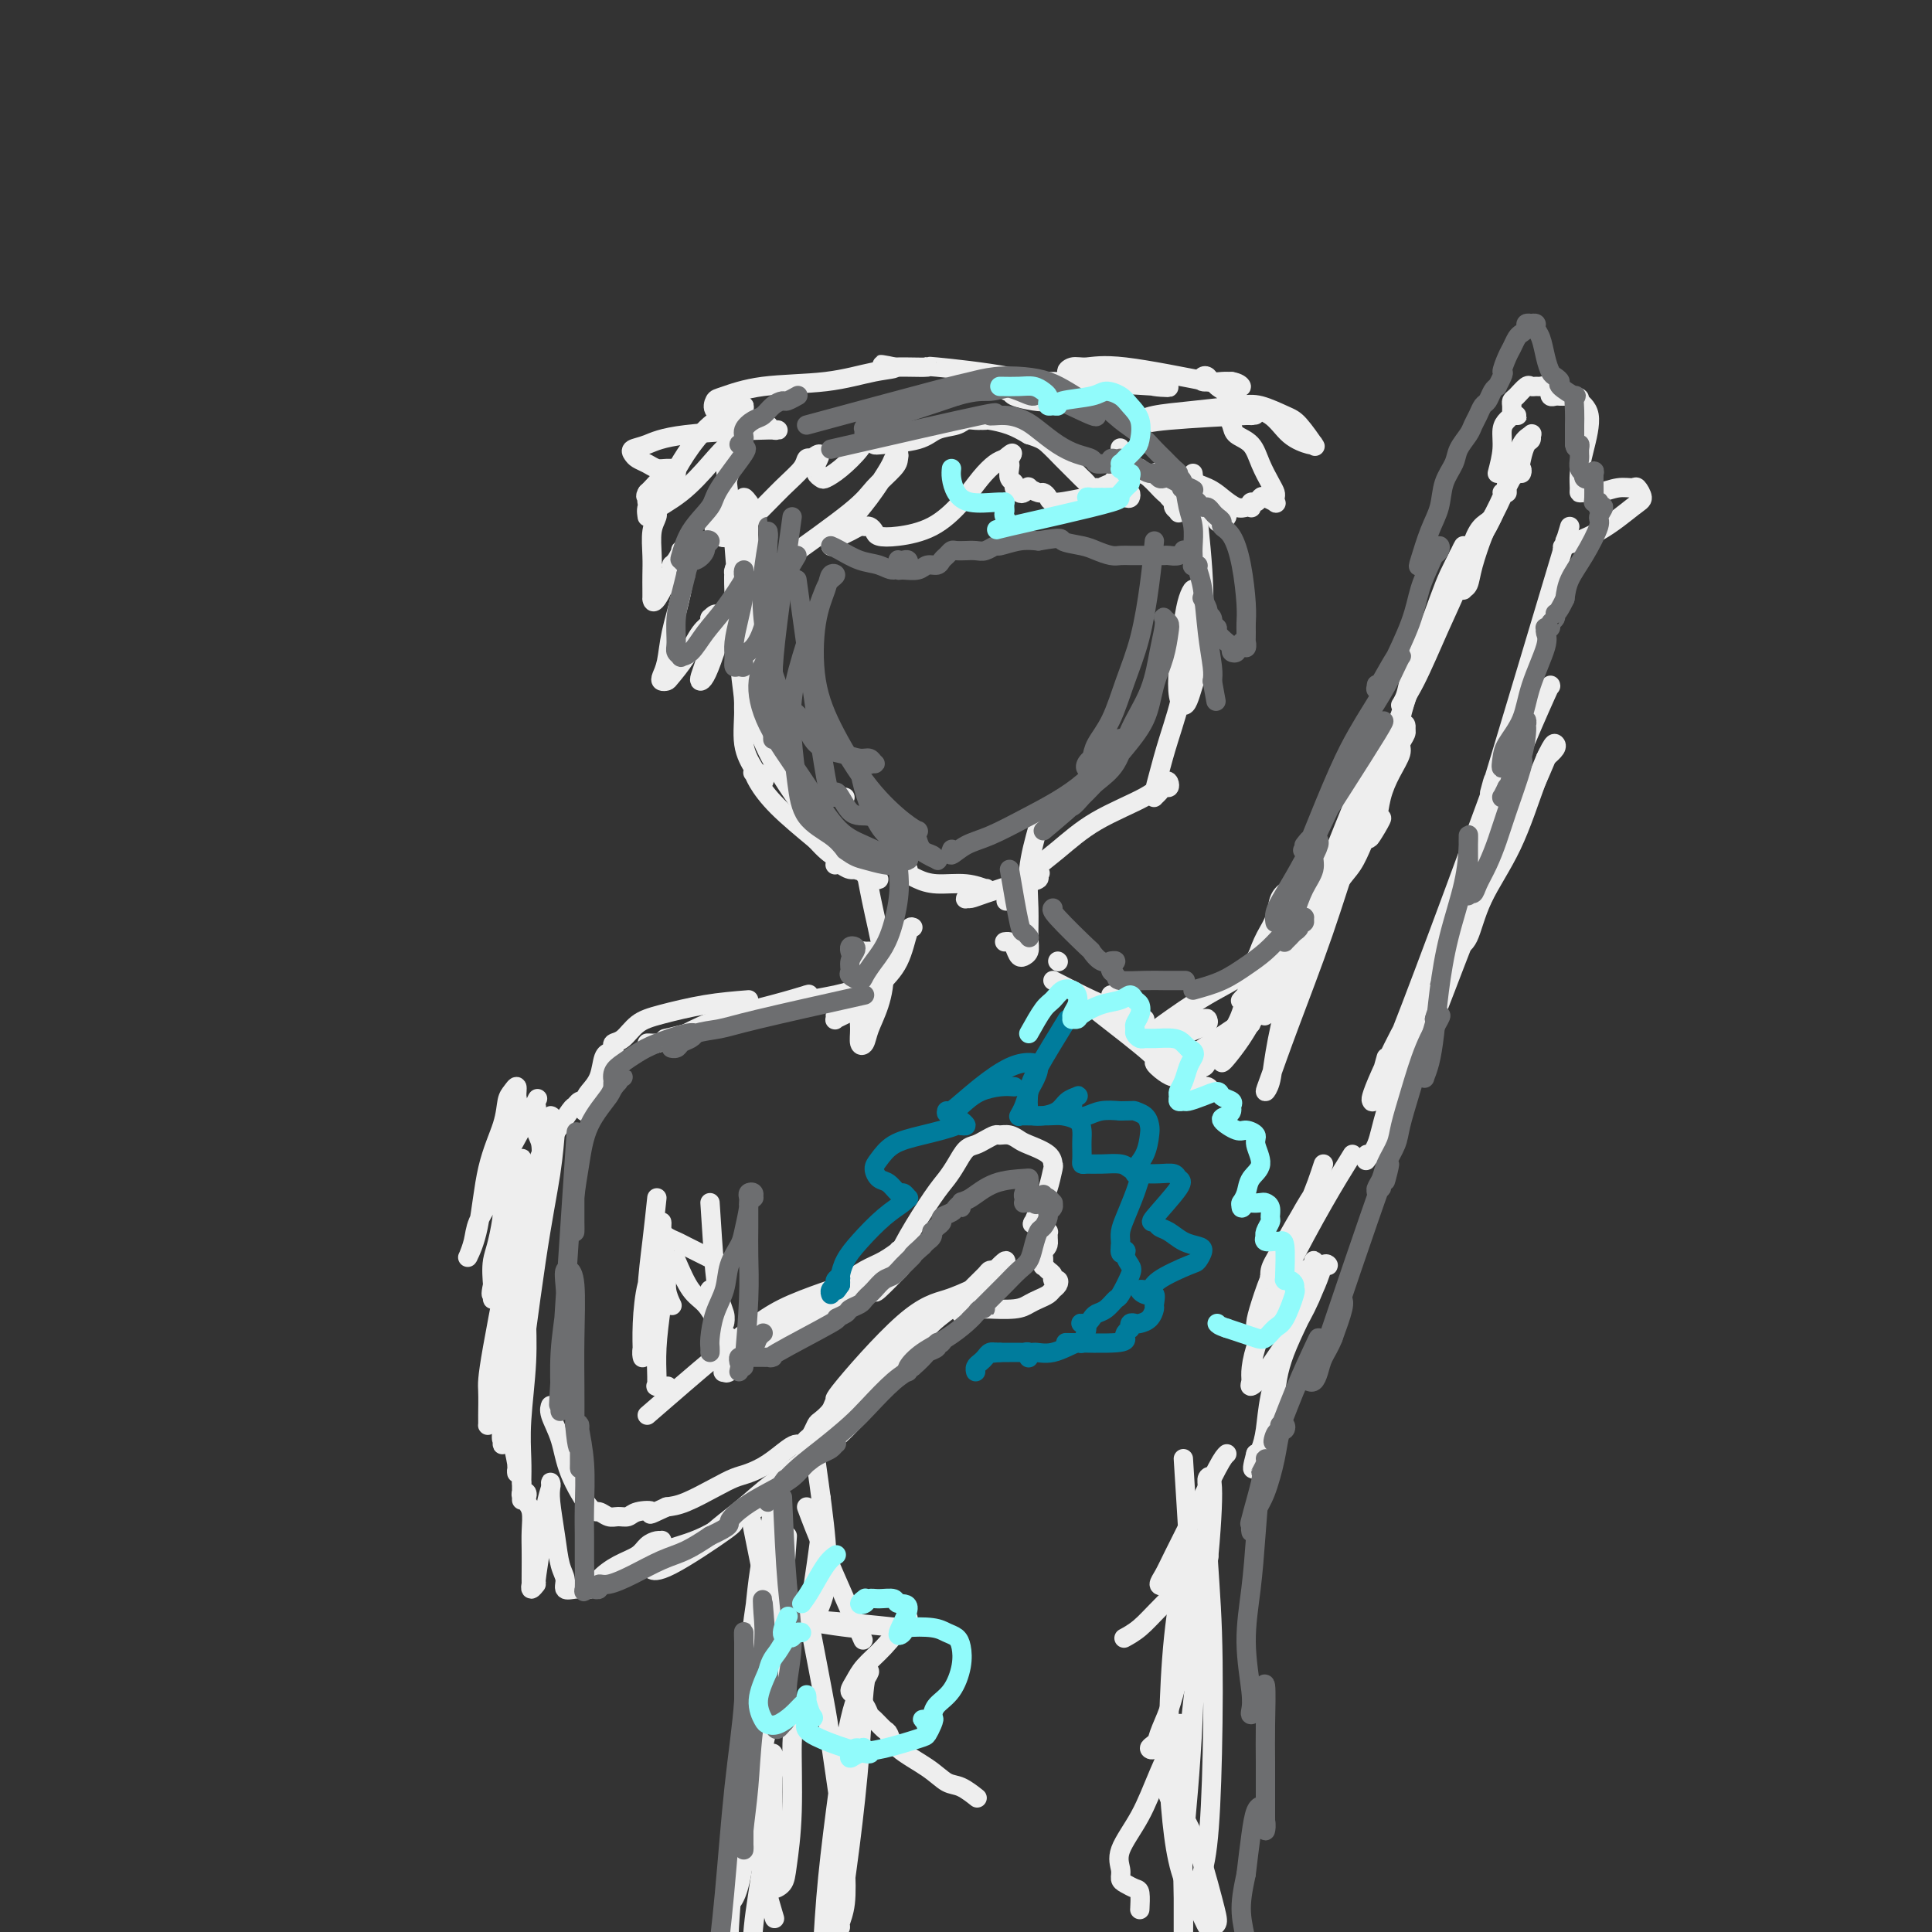 <svg viewBox='0 0 400 400' version='1.1' xmlns='http://www.w3.org/2000/svg' xmlns:xlink='http://www.w3.org/1999/xlink'><rect x="0" y="0" width="400" height="400" fill="#333333" stroke="none"/><g fill='none' stroke='rgb(238,238,238)' stroke-width='4' stroke-linecap='round' stroke-linejoin='round'><path d='M150,95c0.762,6.277 1.525,12.554 2,18c0.475,5.446 0.663,10.061 1,14c0.337,3.939 0.822,7.201 1,10c0.178,2.799 0.049,5.135 0,7c-0.049,1.865 -0.017,3.260 0,4c0.017,0.740 0.020,0.824 0,1c-0.020,0.176 -0.062,0.443 0,0c0.062,-0.443 0.227,-1.596 0,-4c-0.227,-2.404 -0.845,-6.058 -1,-10c-0.155,-3.942 0.154,-8.173 0,-11c-0.154,-2.827 -0.771,-4.251 -1,-5c-0.229,-0.749 -0.071,-0.822 0,-1c0.071,-0.178 0.056,-0.460 0,0c-0.056,0.460 -0.152,1.664 0,5c0.152,3.336 0.553,8.806 1,13c0.447,4.194 0.942,7.113 1,10c0.058,2.887 -0.321,5.741 0,8c0.321,2.259 1.341,3.922 2,5c0.659,1.078 0.957,1.572 1,2c0.043,0.428 -0.170,0.790 0,1c0.170,0.210 0.721,0.267 1,0c0.279,-0.267 0.285,-0.857 0,-1c-0.285,-0.143 -0.859,0.162 -1,0c-0.141,-0.162 0.153,-0.790 0,-1c-0.153,-0.210 -0.754,-0.001 -1,0c-0.246,0.001 -0.138,-0.206 0,0c0.138,0.206 0.306,0.825 1,2c0.694,1.175 1.912,2.907 4,5c2.088,2.093 5.044,4.546 8,7'/><path d='M169,174c3.464,3.911 4.623,3.690 6,4c1.377,0.310 2.970,1.152 4,2c1.030,0.848 1.497,1.703 2,2c0.503,0.297 1.042,0.037 1,0c-0.042,-0.037 -0.666,0.148 -1,0c-0.334,-0.148 -0.377,-0.628 -1,-1c-0.623,-0.372 -1.825,-0.637 -3,-1c-1.175,-0.363 -2.323,-0.825 -3,-1c-0.677,-0.175 -0.882,-0.062 -1,0c-0.118,0.062 -0.148,0.073 0,0c0.148,-0.073 0.473,-0.230 1,0c0.527,0.230 1.257,0.845 2,1c0.743,0.155 1.498,-0.152 2,0c0.502,0.152 0.750,0.764 1,1c0.250,0.236 0.503,0.096 1,0c0.497,-0.096 1.240,-0.149 0,-1c-1.240,-0.851 -4.462,-2.499 -8,-6c-3.538,-3.501 -7.393,-8.854 -10,-13c-2.607,-4.146 -3.965,-7.084 -5,-10c-1.035,-2.916 -1.745,-5.811 -2,-10c-0.255,-4.189 -0.054,-9.674 0,-14c0.054,-4.326 -0.039,-7.493 0,-10c0.039,-2.507 0.210,-4.352 0,-6c-0.210,-1.648 -0.803,-3.097 -1,-4c-0.197,-0.903 -0.000,-1.258 0,-2c0.000,-0.742 -0.196,-1.870 0,-2c0.196,-0.130 0.785,0.738 1,1c0.215,0.262 0.058,-0.083 0,1c-0.058,1.083 -0.017,3.595 0,7c0.017,3.405 0.008,7.702 0,12'/><path d='M155,124c0.269,5.527 0.443,8.846 1,12c0.557,3.154 1.498,6.144 2,9c0.502,2.856 0.567,5.578 1,8c0.433,2.422 1.235,4.544 2,6c0.765,1.456 1.494,2.246 2,3c0.506,0.754 0.790,1.472 3,2c2.210,0.528 6.346,0.865 8,1c1.654,0.135 0.827,0.067 0,0'/><path d='M247,98c0.821,7.310 1.643,14.620 2,20c0.357,5.380 0.251,8.830 0,12c-0.251,3.170 -0.645,6.061 -1,8c-0.355,1.939 -0.670,2.925 -1,4c-0.330,1.075 -0.674,2.238 -1,3c-0.326,0.762 -0.635,1.123 -1,1c-0.365,-0.123 -0.788,-0.731 -1,-2c-0.212,-1.269 -0.214,-3.199 0,-6c0.214,-2.801 0.642,-6.474 1,-9c0.358,-2.526 0.645,-3.906 1,-5c0.355,-1.094 0.779,-1.901 1,-2c0.221,-0.099 0.238,0.510 0,2c-0.238,1.490 -0.733,3.860 -1,7c-0.267,3.140 -0.306,7.052 -1,11c-0.694,3.948 -2.043,7.934 -3,11c-0.957,3.066 -1.521,5.211 -2,7c-0.479,1.789 -0.872,3.221 -1,4c-0.128,0.779 0.008,0.903 0,1c-0.008,0.097 -0.159,0.166 0,0c0.159,-0.166 0.629,-0.568 1,-1c0.371,-0.432 0.643,-0.893 1,-1c0.357,-0.107 0.801,0.139 1,0c0.199,-0.139 0.155,-0.664 0,-1c-0.155,-0.336 -0.422,-0.485 -1,0c-0.578,0.485 -1.467,1.602 -4,3c-2.533,1.398 -6.710,3.076 -10,5c-3.290,1.924 -5.693,4.095 -8,6c-2.307,1.905 -4.516,3.544 -6,5c-1.484,1.456 -2.242,2.728 -3,4'/><path d='M210,185c-2.848,2.549 -1.469,1.422 -1,1c0.469,-0.422 0.028,-0.140 0,0c-0.028,0.140 0.356,0.139 1,0c0.644,-0.139 1.549,-0.417 2,-1c0.451,-0.583 0.447,-1.471 1,-2c0.553,-0.529 1.663,-0.699 2,-1c0.337,-0.301 -0.098,-0.732 0,-1c0.098,-0.268 0.730,-0.373 0,0c-0.730,0.373 -2.823,1.226 -5,2c-2.177,0.774 -4.438,1.471 -6,2c-1.562,0.529 -2.426,0.889 -3,1c-0.574,0.111 -0.858,-0.027 -1,0c-0.142,0.027 -0.140,0.218 0,0c0.140,-0.218 0.420,-0.847 1,-1c0.580,-0.153 1.461,0.170 2,0c0.539,-0.170 0.738,-0.833 1,-1c0.262,-0.167 0.588,0.161 0,0c-0.588,-0.161 -2.091,-0.813 -4,-1c-1.909,-0.187 -4.224,0.090 -6,0c-1.776,-0.090 -3.012,-0.546 -4,-1c-0.988,-0.454 -1.729,-0.905 -2,-1c-0.271,-0.095 -0.073,0.167 0,0c0.073,-0.167 0.021,-0.762 0,-1c-0.021,-0.238 -0.010,-0.119 0,0'/><path d='M151,97c0.730,-2.670 1.460,-5.340 2,-7c0.540,-1.660 0.891,-2.309 1,-3c0.109,-0.691 -0.022,-1.424 0,-2c0.022,-0.576 0.197,-0.994 0,-1c-0.197,-0.006 -0.766,0.401 -2,1c-1.234,0.599 -3.133,1.392 -5,3c-1.867,1.608 -3.701,4.032 -5,6c-1.299,1.968 -2.062,3.479 -3,5c-0.938,1.521 -2.052,3.053 -3,4c-0.948,0.947 -1.731,1.311 -2,2c-0.269,0.689 -0.024,1.704 0,2c0.024,0.296 -0.172,-0.127 1,-1c1.172,-0.873 3.712,-2.197 6,-4c2.288,-1.803 4.324,-4.084 6,-6c1.676,-1.916 2.994,-3.465 4,-4c1.006,-0.535 1.702,-0.055 2,0c0.298,0.055 0.198,-0.314 0,0c-0.198,0.314 -0.495,1.313 -1,3c-0.505,1.687 -1.217,4.062 -2,6c-0.783,1.938 -1.636,3.437 -2,5c-0.364,1.563 -0.240,3.188 0,4c0.240,0.812 0.597,0.811 1,1c0.403,0.189 0.853,0.569 2,0c1.147,-0.569 2.990,-2.086 5,-4c2.010,-1.914 4.188,-4.224 6,-6c1.812,-1.776 3.257,-3.017 4,-4c0.743,-0.983 0.784,-1.710 1,-2c0.216,-0.290 0.608,-0.145 1,0'/><path d='M168,95c2.853,-2.297 1.484,-0.040 1,1c-0.484,1.040 -0.084,0.863 0,1c0.084,0.137 -0.150,0.588 0,1c0.150,0.412 0.683,0.783 1,1c0.317,0.217 0.417,0.279 1,0c0.583,-0.279 1.650,-0.898 3,-2c1.350,-1.102 2.985,-2.689 4,-4c1.015,-1.311 1.411,-2.348 2,-3c0.589,-0.652 1.369,-0.918 2,-1c0.631,-0.082 1.111,0.020 1,0c-0.111,-0.020 -0.813,-0.163 -1,0c-0.187,0.163 0.141,0.630 0,1c-0.141,0.370 -0.752,0.642 -1,1c-0.248,0.358 -0.134,0.801 0,1c0.134,0.199 0.287,0.155 2,0c1.713,-0.155 4.987,-0.420 7,-1c2.013,-0.580 2.764,-1.476 4,-2c1.236,-0.524 2.958,-0.676 4,-1c1.042,-0.324 1.404,-0.819 2,-1c0.596,-0.181 1.427,-0.049 2,0c0.573,0.049 0.889,0.013 1,0c0.111,-0.013 0.016,-0.004 0,0c-0.016,0.004 0.046,0.003 0,0c-0.046,-0.003 -0.200,-0.009 0,0c0.200,0.009 0.755,0.033 1,0c0.245,-0.033 0.181,-0.124 1,0c0.819,0.124 2.520,0.464 4,1c1.480,0.536 2.740,1.268 4,2'/><path d='M213,90c2.450,0.760 3.076,1.159 4,2c0.924,0.841 2.145,2.124 3,3c0.855,0.876 1.343,1.345 2,2c0.657,0.655 1.482,1.496 2,2c0.518,0.504 0.730,0.671 1,1c0.270,0.329 0.597,0.820 1,1c0.403,0.180 0.882,0.047 1,0c0.118,-0.047 -0.124,-0.010 0,0c0.124,0.010 0.614,-0.008 1,0c0.386,0.008 0.667,0.041 1,0c0.333,-0.041 0.717,-0.158 1,0c0.283,0.158 0.465,0.591 1,1c0.535,0.409 1.421,0.795 2,1c0.579,0.205 0.849,0.230 1,0c0.151,-0.230 0.184,-0.716 0,-1c-0.184,-0.284 -0.585,-0.367 -1,-1c-0.415,-0.633 -0.844,-1.817 -1,-3c-0.156,-1.183 -0.039,-2.364 0,-3c0.039,-0.636 0.002,-0.728 0,-1c-0.002,-0.272 0.033,-0.723 0,-1c-0.033,-0.277 -0.132,-0.379 0,0c0.132,0.379 0.497,1.240 1,2c0.503,0.760 1.145,1.420 2,2c0.855,0.580 1.924,1.081 3,2c1.076,0.919 2.158,2.257 3,3c0.842,0.743 1.442,0.890 2,1c0.558,0.110 1.073,0.184 1,0c-0.073,-0.184 -0.735,-0.624 -1,-1c-0.265,-0.376 -0.132,-0.688 0,-1'/><path d='M243,101c1.539,0.752 -0.113,-0.367 -1,-1c-0.887,-0.633 -1.010,-0.780 -1,-1c0.010,-0.220 0.151,-0.512 0,-1c-0.151,-0.488 -0.595,-1.171 0,-1c0.595,0.171 2.229,1.195 4,2c1.771,0.805 3.680,1.392 5,2c1.320,0.608 2.053,1.236 3,2c0.947,0.764 2.109,1.665 3,2c0.891,0.335 1.509,0.105 2,0c0.491,-0.105 0.853,-0.084 1,0c0.147,0.084 0.080,0.232 0,0c-0.080,-0.232 -0.171,-0.843 0,-1c0.171,-0.157 0.606,0.141 1,0c0.394,-0.141 0.746,-0.720 1,-1c0.254,-0.280 0.408,-0.260 1,0c0.592,0.260 1.621,0.759 2,1c0.379,0.241 0.109,0.225 0,0c-0.109,-0.225 -0.058,-0.658 0,-1c0.058,-0.342 0.124,-0.591 0,-1c-0.124,-0.409 -0.439,-0.977 -1,-2c-0.561,-1.023 -1.369,-2.502 -2,-4c-0.631,-1.498 -1.084,-3.014 -2,-4c-0.916,-0.986 -2.296,-1.441 -3,-2c-0.704,-0.559 -0.732,-1.222 -1,-2c-0.268,-0.778 -0.777,-1.673 -1,-2c-0.223,-0.327 -0.162,-0.088 0,0c0.162,0.088 0.425,0.024 1,0c0.575,-0.024 1.463,-0.006 2,0c0.537,0.006 0.725,0.002 1,0c0.275,-0.002 0.638,-0.001 1,0'/><path d='M259,86c0.598,0.012 -0.409,0.043 0,0c0.409,-0.043 2.232,-0.159 -1,0c-3.232,0.159 -11.519,0.593 -16,1c-4.481,0.407 -5.157,0.785 -6,1c-0.843,0.215 -1.854,0.265 -2,0c-0.146,-0.265 0.572,-0.845 1,-1c0.428,-0.155 0.566,0.114 1,0c0.434,-0.114 1.162,-0.612 3,-1c1.838,-0.388 4.784,-0.664 8,-1c3.216,-0.336 6.701,-0.730 9,-1c2.299,-0.270 3.411,-0.416 5,0c1.589,0.416 3.655,1.393 5,2c1.345,0.607 1.967,0.843 3,2c1.033,1.157 2.475,3.234 3,4c0.525,0.766 0.134,0.220 0,0c-0.134,-0.220 -0.010,-0.114 0,0c0.010,0.114 -0.093,0.235 -1,0c-0.907,-0.235 -2.618,-0.826 -4,-2c-1.382,-1.174 -2.435,-2.931 -4,-4c-1.565,-1.069 -3.642,-1.448 -5,-2c-1.358,-0.552 -1.997,-1.276 -3,-2c-1.003,-0.724 -2.371,-1.449 -3,-2c-0.629,-0.551 -0.520,-0.928 -1,-1c-0.480,-0.072 -1.548,0.163 -2,0c-0.452,-0.163 -0.287,-0.723 0,-1c0.287,-0.277 0.695,-0.270 1,0c0.305,0.270 0.505,0.803 1,1c0.495,0.197 1.284,0.056 2,0c0.716,-0.056 1.358,-0.028 2,0'/><path d='M255,79c1.410,0.223 1.934,0.782 2,1c0.066,0.218 -0.328,0.096 -1,0c-0.672,-0.096 -1.622,-0.165 -6,-1c-4.378,-0.835 -12.183,-2.436 -17,-3c-4.817,-0.564 -6.646,-0.091 -8,0c-1.354,0.091 -2.234,-0.200 -3,0c-0.766,0.200 -1.420,0.890 -1,1c0.420,0.110 1.913,-0.359 3,0c1.087,0.359 1.766,1.548 3,2c1.234,0.452 3.022,0.169 5,0c1.978,-0.169 4.145,-0.225 5,0c0.855,0.225 0.396,0.730 2,1c1.604,0.270 5.271,0.306 1,0c-4.271,-0.306 -16.478,-0.955 -22,-1c-5.522,-0.045 -4.357,0.513 -5,1c-0.643,0.487 -3.095,0.902 -4,1c-0.905,0.098 -0.264,-0.121 0,0c0.264,0.121 0.151,0.583 1,1c0.849,0.417 2.661,0.790 4,1c1.339,0.210 2.207,0.257 3,0c0.793,-0.257 1.513,-0.819 2,-1c0.487,-0.181 0.740,0.018 1,0c0.260,-0.018 0.526,-0.254 -1,-1c-1.526,-0.746 -4.844,-2.004 -10,-3c-5.156,-0.996 -12.151,-1.731 -15,-2c-2.849,-0.269 -1.551,-0.072 -2,0c-0.449,0.072 -2.646,0.019 -4,0c-1.354,-0.019 -1.864,-0.005 -2,0c-0.136,0.005 0.104,0.001 0,0c-0.104,-0.001 -0.552,-0.001 -1,0'/><path d='M185,76c-5.287,-0.959 -1.003,-0.355 0,0c1.003,0.355 -1.275,0.461 -4,1c-2.725,0.539 -5.895,1.510 -10,2c-4.105,0.490 -9.143,0.498 -13,1c-3.857,0.502 -6.531,1.496 -8,2c-1.469,0.504 -1.733,0.517 -2,1c-0.267,0.483 -0.537,1.435 0,2c0.537,0.565 1.882,0.744 3,1c1.118,0.256 2.010,0.590 3,1c0.990,0.410 2.079,0.896 3,1c0.921,0.104 1.674,-0.176 2,0c0.326,0.176 0.223,0.807 1,1c0.777,0.193 2.432,-0.050 -1,0c-3.432,0.050 -11.951,0.395 -17,1c-5.049,0.605 -6.629,1.471 -8,2c-1.371,0.529 -2.533,0.720 -3,1c-0.467,0.280 -0.239,0.649 0,1c0.239,0.351 0.488,0.683 1,1c0.512,0.317 1.286,0.620 2,1c0.714,0.380 1.369,0.838 2,1c0.631,0.162 1.239,0.029 2,0c0.761,-0.029 1.676,0.047 2,0c0.324,-0.047 0.056,-0.216 0,0c-0.056,0.216 0.101,0.818 0,1c-0.101,0.182 -0.460,-0.054 -1,0c-0.540,0.054 -1.261,0.399 -2,1c-0.739,0.601 -1.497,1.457 -2,2c-0.503,0.543 -0.752,0.771 -1,1'/><path d='M134,102c-0.601,0.957 -0.105,0.849 0,1c0.105,0.151 -0.182,0.562 0,1c0.182,0.438 0.835,0.904 1,1c0.165,0.096 -0.156,-0.177 0,0c0.156,0.177 0.788,0.805 1,1c0.212,0.195 0.004,-0.044 0,0c-0.004,0.044 0.195,0.371 0,1c-0.195,0.629 -0.784,1.560 -1,3c-0.216,1.440 -0.058,3.389 0,5c0.058,1.611 0.016,2.882 0,4c-0.016,1.118 -0.007,2.082 0,3c0.007,0.918 0.011,1.791 0,2c-0.011,0.209 -0.039,-0.247 0,0c0.039,0.247 0.144,1.197 1,0c0.856,-1.197 2.463,-4.541 3,-6c0.537,-1.459 0.005,-1.035 0,-1c-0.005,0.035 0.519,-0.321 1,-1c0.481,-0.679 0.921,-1.681 1,-2c0.079,-0.319 -0.202,0.046 0,0c0.202,-0.046 0.888,-0.503 1,1c0.112,1.503 -0.349,4.967 -1,8c-0.651,3.033 -1.492,5.636 -2,8c-0.508,2.364 -0.685,4.489 -1,6c-0.315,1.511 -0.769,2.408 -1,3c-0.231,0.592 -0.238,0.877 0,1c0.238,0.123 0.723,0.082 1,0c0.277,-0.082 0.348,-0.207 1,-1c0.652,-0.793 1.886,-2.254 3,-4c1.114,-1.746 2.108,-3.778 3,-5c0.892,-1.222 1.684,-1.635 2,-2c0.316,-0.365 0.158,-0.683 0,-1'/><path d='M147,128c1.822,-1.819 1.377,-0.368 1,1c-0.377,1.368 -0.687,2.653 -1,4c-0.313,1.347 -0.629,2.757 -1,4c-0.371,1.243 -0.798,2.321 -1,3c-0.202,0.679 -0.181,0.960 0,1c0.181,0.040 0.522,-0.161 1,-1c0.478,-0.839 1.095,-2.318 2,-5c0.905,-2.682 2.099,-6.568 3,-9c0.901,-2.432 1.510,-3.409 2,-4c0.490,-0.591 0.862,-0.795 1,-1c0.138,-0.205 0.041,-0.409 0,0c-0.041,0.409 -0.028,1.433 0,2c0.028,0.567 0.069,0.678 0,1c-0.069,0.322 -0.249,0.856 1,0c1.249,-0.856 3.928,-3.102 5,-4c1.072,-0.898 0.536,-0.449 0,0'/><path d='M161,117c5.887,-4.191 11.775,-8.381 15,-11c3.225,-2.619 3.789,-3.665 5,-5c1.211,-1.335 3.070,-2.958 4,-4c0.930,-1.042 0.931,-1.505 1,-2c0.069,-0.495 0.205,-1.024 0,-1c-0.205,0.024 -0.752,0.602 -1,1c-0.248,0.398 -0.199,0.617 -1,2c-0.801,1.383 -2.454,3.929 -4,6c-1.546,2.071 -2.985,3.666 -4,5c-1.015,1.334 -1.607,2.407 -2,3c-0.393,0.593 -0.586,0.706 -1,1c-0.414,0.294 -1.047,0.770 -1,1c0.047,0.230 0.776,0.216 1,0c0.224,-0.216 -0.056,-0.632 0,-1c0.056,-0.368 0.449,-0.688 1,-1c0.551,-0.312 1.261,-0.617 2,-1c0.739,-0.383 1.506,-0.845 2,-1c0.494,-0.155 0.716,-0.002 1,0c0.284,0.002 0.629,-0.147 1,0c0.371,0.147 0.766,0.589 1,1c0.234,0.411 0.306,0.791 1,1c0.694,0.209 2.010,0.245 4,0c1.990,-0.245 4.655,-0.773 7,-2c2.345,-1.227 4.371,-3.154 6,-5c1.629,-1.846 2.862,-3.612 4,-5c1.138,-1.388 2.182,-2.396 3,-3c0.818,-0.604 1.409,-0.802 2,-1'/><path d='M208,95c2.548,-2.218 1.419,-0.763 1,0c-0.419,0.763 -0.127,0.834 0,1c0.127,0.166 0.090,0.426 0,1c-0.090,0.574 -0.232,1.461 0,2c0.232,0.539 0.837,0.729 1,1c0.163,0.271 -0.116,0.621 0,1c0.116,0.379 0.626,0.785 1,1c0.374,0.215 0.611,0.239 1,0c0.389,-0.239 0.931,-0.741 1,-1c0.069,-0.259 -0.334,-0.275 0,0c0.334,0.275 1.404,0.840 2,1c0.596,0.160 0.719,-0.085 1,0c0.281,0.085 0.722,0.499 1,1c0.278,0.501 0.393,1.088 2,1c1.607,-0.088 4.707,-0.851 6,-1c1.293,-0.149 0.780,0.315 1,0c0.220,-0.315 1.172,-1.408 2,-2c0.828,-0.592 1.531,-0.684 2,-1c0.469,-0.316 0.703,-0.855 1,-1c0.297,-0.145 0.658,0.104 1,0c0.342,-0.104 0.665,-0.560 1,-1c0.335,-0.440 0.681,-0.864 1,-1c0.319,-0.136 0.611,0.016 1,0c0.389,-0.016 0.874,-0.200 1,0c0.126,0.200 -0.106,0.786 0,1c0.106,0.214 0.551,0.057 1,0c0.449,-0.057 0.904,-0.015 1,0c0.096,0.015 -0.166,0.004 0,0c0.166,-0.004 0.762,-0.001 1,0c0.238,0.001 0.119,0.001 0,0'/><path d='M239,98c3.050,-0.975 0.676,-0.412 0,0c-0.676,0.412 0.345,0.674 1,1c0.655,0.326 0.945,0.717 1,1c0.055,0.283 -0.125,0.458 0,1c0.125,0.542 0.554,1.453 1,2c0.446,0.547 0.907,0.731 1,1c0.093,0.269 -0.182,0.622 0,1c0.182,0.378 0.823,0.781 1,1c0.177,0.219 -0.109,0.254 0,0c0.109,-0.254 0.614,-0.797 1,-1c0.386,-0.203 0.654,-0.066 1,0c0.346,0.066 0.772,0.060 1,0c0.228,-0.060 0.260,-0.173 1,0c0.740,0.173 2.188,0.632 3,1c0.812,0.368 0.988,0.646 1,1c0.012,0.354 -0.140,0.785 0,1c0.140,0.215 0.574,0.215 1,0c0.426,-0.215 0.846,-0.645 1,-1c0.154,-0.355 0.041,-0.634 0,-1c-0.041,-0.366 -0.012,-0.819 0,-1c0.012,-0.181 0.006,-0.091 0,0'/><path d='M179,179c0.603,3.189 1.206,6.378 2,10c0.794,3.622 1.778,7.677 2,11c0.222,3.323 -0.318,5.915 -1,8c-0.682,2.085 -1.504,3.662 -2,5c-0.496,1.338 -0.665,2.438 -1,3c-0.335,0.562 -0.836,0.586 -1,0c-0.164,-0.586 0.007,-1.781 0,-3c-0.007,-1.219 -0.193,-2.460 0,-4c0.193,-1.540 0.766,-3.379 1,-5c0.234,-1.621 0.129,-3.024 0,-4c-0.129,-0.976 -0.283,-1.526 0,-2c0.283,-0.474 1.004,-0.873 1,-1c-0.004,-0.127 -0.733,0.017 -1,0c-0.267,-0.017 -0.072,-0.197 0,0c0.072,0.197 0.021,0.771 0,1c-0.021,0.229 -0.010,0.115 0,0'/><path d='M215,171c-0.848,3.058 -1.695,6.116 -2,9c-0.305,2.884 -0.067,5.595 0,8c0.067,2.405 -0.038,4.502 0,6c0.038,1.498 0.217,2.395 0,3c-0.217,0.605 -0.832,0.919 -1,1c-0.168,0.081 0.109,-0.069 0,0c-0.109,0.069 -0.604,0.358 -1,0c-0.396,-0.358 -0.694,-1.364 -1,-2c-0.306,-0.636 -0.621,-0.902 -1,-1c-0.379,-0.098 -0.823,-0.028 -1,0c-0.177,0.028 -0.089,0.014 0,0'/><path d='M189,192c-0.290,-0.134 -0.581,-0.268 -1,1c-0.419,1.268 -0.967,3.937 -2,6c-1.033,2.063 -2.550,3.520 -4,5c-1.450,1.480 -2.834,2.982 -4,4c-1.166,1.018 -2.113,1.552 -3,2c-0.887,0.448 -1.713,0.811 -2,1c-0.287,0.189 -0.036,0.205 0,0c0.036,-0.205 -0.145,-0.632 0,-1c0.145,-0.368 0.615,-0.677 1,-1c0.385,-0.323 0.685,-0.659 1,-1c0.315,-0.341 0.643,-0.688 1,-1c0.357,-0.312 0.741,-0.589 1,-1c0.259,-0.411 0.391,-0.958 0,-1c-0.391,-0.042 -1.306,0.419 -4,1c-2.694,0.581 -7.168,1.281 -10,2c-2.832,0.719 -4.021,1.457 -5,2c-0.979,0.543 -1.747,0.889 -2,1c-0.253,0.111 0.008,-0.015 0,0c-0.008,0.015 -0.285,0.172 0,0c0.285,-0.172 1.133,-0.673 2,-1c0.867,-0.327 1.754,-0.481 3,-1c1.246,-0.519 2.853,-1.402 4,-2c1.147,-0.598 1.834,-0.912 2,-1c0.166,-0.088 -0.190,0.048 0,0c0.190,-0.048 0.927,-0.281 0,0c-0.927,0.281 -3.519,1.076 -7,2c-3.481,0.924 -7.852,1.978 -11,3c-3.148,1.022 -5.074,2.011 -7,3'/><path d='M142,214c-5.616,1.403 -4.156,0.912 -4,1c0.156,0.088 -0.991,0.756 -2,1c-1.009,0.244 -1.879,0.065 -2,0c-0.121,-0.065 0.506,-0.018 1,0c0.494,0.018 0.855,0.005 1,0c0.145,-0.005 0.072,-0.003 0,0'/><path d='M155,207c-2.916,0.234 -5.833,0.468 -9,1c-3.167,0.532 -6.586,1.361 -9,2c-2.414,0.639 -3.824,1.089 -5,2c-1.176,0.911 -2.119,2.282 -3,3c-0.881,0.718 -1.700,0.782 -2,1c-0.300,0.218 -0.079,0.589 0,1c0.079,0.411 0.017,0.860 0,1c-0.017,0.140 0.010,-0.029 0,0c-0.010,0.029 -0.059,0.257 0,0c0.059,-0.257 0.224,-0.999 0,-1c-0.224,-0.001 -0.837,0.738 -1,1c-0.163,0.262 0.124,0.048 0,0c-0.124,-0.048 -0.660,0.072 -1,1c-0.340,0.928 -0.483,2.665 -1,4c-0.517,1.335 -1.406,2.267 -2,3c-0.594,0.733 -0.891,1.265 -1,2c-0.109,0.735 -0.029,1.671 0,2c0.029,0.329 0.009,0.050 0,0c-0.009,-0.050 -0.005,0.129 0,0c0.005,-0.129 0.012,-0.567 0,-1c-0.012,-0.433 -0.042,-0.863 0,-1c0.042,-0.137 0.158,0.019 0,0c-0.158,-0.019 -0.589,-0.211 -1,0c-0.411,0.211 -0.803,0.826 -1,1c-0.197,0.174 -0.199,-0.093 -1,1c-0.801,1.093 -2.400,3.547 -4,6'/><path d='M114,236c-3.177,4.420 -2.119,3.471 -2,4c0.119,0.529 -0.701,2.535 -1,4c-0.299,1.465 -0.076,2.388 0,3c0.076,0.612 0.006,0.914 0,1c-0.006,0.086 0.052,-0.043 0,0c-0.052,0.043 -0.214,0.256 0,0c0.214,-0.256 0.803,-0.983 1,-2c0.197,-1.017 0.000,-2.325 0,-4c-0.000,-1.675 0.195,-3.719 0,-5c-0.195,-1.281 -0.780,-1.800 -1,-3c-0.220,-1.200 -0.075,-3.081 0,-4c0.075,-0.919 0.078,-0.876 0,-1c-0.078,-0.124 -0.238,-0.414 0,-1c0.238,-0.586 0.874,-1.469 -1,2c-1.874,3.469 -6.257,11.291 -8,15c-1.743,3.709 -0.845,3.304 -1,4c-0.155,0.696 -1.364,2.491 -2,4c-0.636,1.509 -0.700,2.731 -1,4c-0.300,1.269 -0.836,2.583 -1,3c-0.164,0.417 0.043,-0.064 0,0c-0.043,0.064 -0.338,0.673 0,0c0.338,-0.673 1.309,-2.627 2,-6c0.691,-3.373 1.103,-8.163 2,-12c0.897,-3.837 2.278,-6.720 3,-9c0.722,-2.280 0.784,-3.956 1,-5c0.216,-1.044 0.587,-1.457 1,-2c0.413,-0.543 0.868,-1.217 1,-1c0.132,0.217 -0.057,1.326 0,2c0.057,0.674 0.362,0.912 0,3c-0.362,2.088 -1.389,6.025 -2,10c-0.611,3.975 -0.805,7.987 -1,12'/><path d='M104,252c-0.917,5.939 -1.709,7.285 -2,9c-0.291,1.715 -0.081,3.798 0,5c0.081,1.202 0.032,1.524 0,2c-0.032,0.476 -0.048,1.107 0,1c0.048,-0.107 0.159,-0.953 0,-1c-0.159,-0.047 -0.589,0.706 0,-2c0.589,-2.706 2.196,-8.870 3,-13c0.804,-4.130 0.804,-6.227 1,-8c0.196,-1.773 0.590,-3.223 1,-4c0.410,-0.777 0.838,-0.882 1,-1c0.162,-0.118 0.057,-0.249 0,0c-0.057,0.249 -0.068,0.879 0,2c0.068,1.121 0.214,2.735 -1,10c-1.214,7.265 -3.790,20.181 -5,27c-1.210,6.819 -1.055,7.539 -1,9c0.055,1.461 0.010,3.662 0,5c-0.010,1.338 0.013,1.813 0,2c-0.013,0.187 -0.063,0.085 0,0c0.063,-0.085 0.240,-0.153 1,-3c0.760,-2.847 2.102,-8.474 3,-13c0.898,-4.526 1.351,-7.953 2,-12c0.649,-4.047 1.495,-8.715 2,-12c0.505,-3.285 0.669,-5.189 1,-6c0.331,-0.811 0.829,-0.531 1,-1c0.171,-0.469 0.015,-1.687 0,-2c-0.015,-0.313 0.112,0.278 0,2c-0.112,1.722 -0.463,4.575 -1,8c-0.537,3.425 -1.260,7.422 -2,12c-0.740,4.578 -1.497,9.737 -2,14c-0.503,4.263 -0.751,7.632 -1,11'/><path d='M105,293c-1.153,8.034 -1.035,4.620 -1,4c0.035,-0.620 -0.014,1.555 0,2c0.014,0.445 0.090,-0.839 0,-1c-0.090,-0.161 -0.347,0.800 0,-3c0.347,-3.800 1.298,-12.362 2,-19c0.702,-6.638 1.154,-11.353 2,-17c0.846,-5.647 2.087,-12.228 3,-16c0.913,-3.772 1.499,-4.736 2,-6c0.501,-1.264 0.917,-2.827 1,-4c0.083,-1.173 -0.167,-1.956 0,-2c0.167,-0.044 0.753,0.650 1,1c0.247,0.350 0.156,0.356 0,2c-0.156,1.644 -0.378,4.926 -1,9c-0.622,4.074 -1.645,8.939 -3,18c-1.355,9.061 -3.043,22.318 -4,29c-0.957,6.682 -1.184,6.788 -1,8c0.184,1.212 0.780,3.528 1,5c0.220,1.472 0.063,2.099 0,2c-0.063,-0.099 -0.031,-0.925 0,-1c0.031,-0.075 0.060,0.599 0,-1c-0.060,-1.599 -0.208,-5.472 0,-10c0.208,-4.528 0.774,-9.709 1,-13c0.226,-3.291 0.114,-4.690 0,-6c-0.114,-1.310 -0.231,-2.530 0,-3c0.231,-0.470 0.808,-0.188 1,0c0.192,0.188 -0.001,0.282 0,2c0.001,1.718 0.196,5.058 0,9c-0.196,3.942 -0.784,8.484 -1,12c-0.216,3.516 -0.062,6.004 0,8c0.062,1.996 0.031,3.498 0,5'/><path d='M108,307c0.001,5.966 0.004,2.880 0,2c-0.004,-0.880 -0.015,0.447 0,1c0.015,0.553 0.056,0.333 0,0c-0.056,-0.333 -0.207,-0.778 0,-1c0.207,-0.222 0.774,-0.219 1,0c0.226,0.219 0.113,0.655 0,1c-0.113,0.345 -0.226,0.598 0,1c0.226,0.402 0.793,0.953 1,2c0.207,1.047 0.056,2.591 0,4c-0.056,1.409 -0.016,2.684 0,4c0.016,1.316 0.008,2.674 0,4c-0.008,1.326 -0.017,2.619 0,3c0.017,0.381 0.060,-0.152 0,0c-0.060,0.152 -0.224,0.989 0,1c0.224,0.011 0.834,-0.802 1,-1c0.166,-0.198 -0.113,0.220 0,-1c0.113,-1.220 0.619,-4.079 1,-7c0.381,-2.921 0.638,-5.905 1,-8c0.362,-2.095 0.828,-3.302 1,-4c0.172,-0.698 0.049,-0.888 0,-1c-0.049,-0.112 -0.025,-0.147 0,0c0.025,0.147 0.049,0.476 0,1c-0.049,0.524 -0.172,1.244 0,3c0.172,1.756 0.641,4.547 1,7c0.359,2.453 0.610,4.566 1,6c0.390,1.434 0.919,2.188 1,3c0.081,0.812 -0.286,1.680 0,2c0.286,0.320 1.225,0.091 2,0c0.775,-0.091 1.388,-0.046 2,0'/><path d='M121,329c1.269,0.478 1.940,-0.828 3,-2c1.060,-1.172 2.508,-2.209 4,-3c1.492,-0.791 3.026,-1.337 4,-2c0.974,-0.663 1.386,-1.442 2,-2c0.614,-0.558 1.429,-0.894 2,-1c0.571,-0.106 0.897,0.017 1,0c0.103,-0.017 -0.016,-0.174 0,0c0.016,0.174 0.166,0.677 0,1c-0.166,0.323 -0.648,0.464 -1,1c-0.352,0.536 -0.573,1.467 -1,2c-0.427,0.533 -1.059,0.668 -1,1c0.059,0.332 0.809,0.861 1,1c0.191,0.139 -0.178,-0.113 0,0c0.178,0.113 0.902,0.591 4,-1c3.098,-1.591 8.572,-5.250 11,-7c2.428,-1.750 1.812,-1.592 2,-2c0.188,-0.408 1.179,-1.383 2,-2c0.821,-0.617 1.471,-0.877 2,-1c0.529,-0.123 0.935,-0.109 1,0c0.065,0.109 -0.213,0.314 0,0c0.213,-0.314 0.915,-1.146 -1,0c-1.915,1.146 -6.447,4.269 -10,6c-3.553,1.731 -6.125,2.071 -8,3c-1.875,0.929 -3.052,2.446 -4,3c-0.948,0.554 -1.669,0.146 -2,0c-0.331,-0.146 -0.274,-0.029 0,0c0.274,0.029 0.766,-0.031 1,0c0.234,0.031 0.210,0.152 1,0c0.790,-0.152 2.395,-0.576 4,-1'/><path d='M138,323c1.736,-0.639 4.078,-1.738 6,-3c1.922,-1.262 3.426,-2.689 5,-4c1.574,-1.311 3.217,-2.508 5,-4c1.783,-1.492 3.705,-3.281 6,-5c2.295,-1.719 4.963,-3.369 7,-5c2.037,-1.631 3.442,-3.242 5,-5c1.558,-1.758 3.270,-3.663 5,-6c1.730,-2.337 3.480,-5.108 5,-7c1.520,-1.892 2.811,-2.906 4,-4c1.189,-1.094 2.278,-2.267 3,-3c0.722,-0.733 1.079,-1.026 1,-1c-0.079,0.026 -0.595,0.370 0,0c0.595,-0.370 2.299,-1.455 -1,2c-3.299,3.455 -11.602,11.451 -15,15c-3.398,3.549 -1.892,2.650 -2,3c-0.108,0.350 -1.830,1.950 -3,3c-1.170,1.050 -1.789,1.551 -2,2c-0.211,0.449 -0.015,0.847 0,1c0.015,0.153 -0.153,0.062 0,0c0.153,-0.062 0.626,-0.095 2,-1c1.374,-0.905 3.649,-2.682 6,-5c2.351,-2.318 4.778,-5.176 7,-8c2.222,-2.824 4.238,-5.615 6,-8c1.762,-2.385 3.270,-4.366 5,-6c1.730,-1.634 3.683,-2.921 5,-4c1.317,-1.079 1.999,-1.949 3,-3c1.001,-1.051 2.320,-2.282 3,-3c0.680,-0.718 0.722,-0.924 1,-1c0.278,-0.076 0.794,-0.022 1,0c0.206,0.022 0.103,0.011 0,0'/><path d='M206,263c4.679,-4.684 0.877,0.108 -1,2c-1.877,1.892 -1.828,0.886 -2,1c-0.172,0.114 -0.565,1.348 -1,2c-0.435,0.652 -0.911,0.721 -1,1c-0.089,0.279 0.211,0.769 0,1c-0.211,0.231 -0.932,0.202 -1,0c-0.068,-0.202 0.517,-0.578 1,-1c0.483,-0.422 0.862,-0.892 1,-1c0.138,-0.108 0.034,0.144 0,0c-0.034,-0.144 0.002,-0.684 0,-1c-0.002,-0.316 -0.041,-0.408 -1,0c-0.959,0.408 -2.838,1.317 -5,2c-2.162,0.683 -4.606,1.141 -9,5c-4.394,3.859 -10.739,11.118 -13,14c-2.261,2.882 -0.437,1.387 0,1c0.437,-0.387 -0.513,0.334 -1,1c-0.487,0.666 -0.512,1.277 -1,2c-0.488,0.723 -1.440,1.556 -2,2c-0.560,0.444 -0.727,0.497 -1,1c-0.273,0.503 -0.652,1.457 -1,2c-0.348,0.543 -0.665,0.677 -1,1c-0.335,0.323 -0.687,0.836 -1,1c-0.313,0.164 -0.586,-0.020 -1,0c-0.414,0.020 -0.968,0.245 -2,1c-1.032,0.755 -2.541,2.041 -4,3c-1.459,0.959 -2.869,1.591 -4,2c-1.131,0.409 -1.984,0.594 -3,1c-1.016,0.406 -2.197,1.032 -4,2c-1.803,0.968 -4.230,2.276 -6,3c-1.770,0.724 -2.885,0.862 -4,1'/><path d='M138,312c-4.855,2.254 -2.991,1.390 -3,1c-0.009,-0.390 -1.890,-0.305 -3,0c-1.110,0.305 -1.450,0.830 -2,1c-0.550,0.170 -1.310,-0.013 -2,0c-0.690,0.013 -1.311,0.224 -2,0c-0.689,-0.224 -1.446,-0.882 -2,-1c-0.554,-0.118 -0.905,0.304 -2,-1c-1.095,-1.304 -2.934,-4.336 -4,-7c-1.066,-2.664 -1.358,-4.962 -2,-7c-0.642,-2.038 -1.634,-3.818 -2,-5c-0.366,-1.182 -0.104,-1.766 0,-2c0.104,-0.234 0.052,-0.117 0,0'/><path d='M136,248c-0.301,2.847 -0.603,5.695 -1,9c-0.397,3.305 -0.891,7.068 -1,10c-0.109,2.932 0.167,5.035 0,7c-0.167,1.965 -0.777,3.793 -1,5c-0.223,1.207 -0.058,1.793 0,2c0.058,0.207 0.008,0.033 0,0c-0.008,-0.033 0.026,0.074 0,-1c-0.026,-1.074 -0.113,-3.328 0,-6c0.113,-2.672 0.427,-5.763 1,-8c0.573,-2.237 1.405,-3.620 2,-5c0.595,-1.380 0.954,-2.755 1,-3c0.046,-0.245 -0.222,0.641 0,1c0.222,0.359 0.935,0.191 1,2c0.065,1.809 -0.518,5.595 -1,9c-0.482,3.405 -0.863,6.429 -1,9c-0.137,2.571 -0.029,4.689 0,6c0.029,1.311 -0.020,1.815 0,2c0.020,0.185 0.108,0.049 0,0c-0.108,-0.049 -0.414,-0.013 0,0c0.414,0.013 1.547,0.004 2,0c0.453,-0.004 0.227,-0.002 0,0'/><path d='M134,293c5.045,-4.376 10.091,-8.752 14,-12c3.909,-3.248 6.682,-5.368 9,-7c2.318,-1.632 4.181,-2.775 7,-4c2.819,-1.225 6.593,-2.533 8,-3c1.407,-0.467 0.446,-0.093 -1,1c-1.446,1.093 -3.379,2.905 -6,5c-2.621,2.095 -5.931,4.473 -8,6c-2.069,1.527 -2.897,2.203 -4,3c-1.103,0.797 -2.481,1.714 -3,2c-0.519,0.286 -0.180,-0.058 0,0c0.180,0.058 0.200,0.517 1,0c0.800,-0.517 2.378,-2.009 5,-4c2.622,-1.991 6.286,-4.481 9,-6c2.714,-1.519 4.477,-2.068 6,-3c1.523,-0.932 2.804,-2.248 4,-3c1.196,-0.752 2.305,-0.939 3,-1c0.695,-0.061 0.977,0.004 1,0c0.023,-0.004 -0.211,-0.078 0,0c0.211,0.078 0.869,0.309 -1,1c-1.869,0.691 -6.264,1.843 -9,3c-2.736,1.157 -3.814,2.320 -5,3c-1.186,0.680 -2.481,0.875 -3,1c-0.519,0.125 -0.263,0.178 0,0c0.263,-0.178 0.532,-0.586 1,-1c0.468,-0.414 1.134,-0.832 3,-2c1.866,-1.168 4.933,-3.084 8,-5'/><path d='M173,267c3.022,-2.055 4.576,-3.194 6,-4c1.424,-0.806 2.719,-1.281 4,-2c1.281,-0.719 2.548,-1.683 3,-2c0.452,-0.317 0.090,0.011 0,0c-0.090,-0.011 0.092,-0.363 0,0c-0.092,0.363 -0.456,1.442 -1,2c-0.544,0.558 -1.266,0.597 -2,1c-0.734,0.403 -1.479,1.170 -2,2c-0.521,0.830 -0.818,1.724 -1,2c-0.182,0.276 -0.248,-0.067 0,0c0.248,0.067 0.809,0.544 1,1c0.191,0.456 0.013,0.892 1,0c0.987,-0.892 3.139,-3.112 4,-4c0.861,-0.888 0.430,-0.444 0,0'/><path d='M185,262c0.780,-1.733 1.560,-3.466 3,-6c1.440,-2.534 3.541,-5.869 5,-8c1.459,-2.131 2.278,-3.057 3,-4c0.722,-0.943 1.349,-1.903 2,-3c0.651,-1.097 1.325,-2.332 2,-3c0.675,-0.668 1.349,-0.768 2,-1c0.651,-0.232 1.277,-0.595 2,-1c0.723,-0.405 1.542,-0.852 2,-1c0.458,-0.148 0.553,0.004 1,0c0.447,-0.004 1.244,-0.165 2,0c0.756,0.165 1.471,0.657 2,1c0.529,0.343 0.870,0.537 2,1c1.130,0.463 3.047,1.194 4,2c0.953,0.806 0.942,1.685 1,2c0.058,0.315 0.187,0.065 0,1c-0.187,0.935 -0.688,3.053 -1,4c-0.312,0.947 -0.435,0.722 -1,2c-0.565,1.278 -1.573,4.059 -2,5c-0.427,0.941 -0.272,0.041 0,0c0.272,-0.041 0.661,0.777 1,1c0.339,0.223 0.627,-0.147 1,0c0.373,0.147 0.832,0.813 1,1c0.168,0.187 0.045,-0.103 0,0c-0.045,0.103 -0.013,0.601 0,1c0.013,0.399 0.006,0.700 0,1'/><path d='M217,257c0.238,1.045 -0.665,1.656 -1,2c-0.335,0.344 -0.100,0.421 0,1c0.100,0.579 0.064,1.662 0,2c-0.064,0.338 -0.157,-0.068 0,0c0.157,0.068 0.565,0.610 1,1c0.435,0.390 0.898,0.629 1,1c0.102,0.371 -0.157,0.873 0,1c0.157,0.127 0.730,-0.121 1,0c0.270,0.121 0.238,0.609 0,1c-0.238,0.391 -0.683,0.683 -1,1c-0.317,0.317 -0.507,0.659 -1,1c-0.493,0.341 -1.289,0.680 -2,1c-0.711,0.320 -1.336,0.622 -2,1c-0.664,0.378 -1.368,0.833 -3,1c-1.632,0.167 -4.191,0.045 -5,0c-0.809,-0.045 0.133,-0.013 0,0c-0.133,0.013 -1.341,0.007 -2,0c-0.659,-0.007 -0.769,-0.016 -1,0c-0.231,0.016 -0.584,0.057 -1,0c-0.416,-0.057 -0.895,-0.211 -1,0c-0.105,0.211 0.164,0.788 0,1c-0.164,0.212 -0.761,0.061 -1,0c-0.239,-0.061 -0.119,-0.030 0,0'/><path d='M147,249c0.340,5.324 0.679,10.647 1,14c0.321,3.353 0.623,4.735 1,6c0.377,1.265 0.829,2.414 1,3c0.171,0.586 0.061,0.608 0,1c-0.061,0.392 -0.072,1.154 0,1c0.072,-0.154 0.226,-1.223 0,-2c-0.226,-0.777 -0.831,-1.262 -1,-2c-0.169,-0.738 0.097,-1.728 0,-2c-0.097,-0.272 -0.559,0.175 -1,0c-0.441,-0.175 -0.861,-0.972 -1,-1c-0.139,-0.028 0.004,0.713 0,1c-0.004,0.287 -0.155,0.119 0,1c0.155,0.881 0.616,2.811 1,4c0.384,1.189 0.691,1.638 1,2c0.309,0.362 0.622,0.636 1,1c0.378,0.364 0.822,0.818 1,1c0.178,0.182 0.089,0.091 0,0'/><path d='M219,199c0.000,0.000 0.100,0.100 0.1,0.1'/><path d='M150,262c-3.207,-1.599 -6.415,-3.198 -8,-4c-1.585,-0.802 -1.549,-0.806 -2,-1c-0.451,-0.194 -1.389,-0.577 -2,-1c-0.611,-0.423 -0.896,-0.884 -1,-1c-0.104,-0.116 -0.028,0.113 0,0c0.028,-0.113 0.006,-0.569 0,-1c-0.006,-0.431 0.002,-0.836 0,-1c-0.002,-0.164 -0.016,-0.088 0,0c0.016,0.088 0.060,0.189 0,1c-0.060,0.811 -0.226,2.333 0,4c0.226,1.667 0.844,3.478 1,5c0.156,1.522 -0.150,2.756 0,4c0.150,1.244 0.757,2.498 1,3c0.243,0.502 0.121,0.251 0,0'/><path d='M140,261c0.988,2.286 1.976,4.571 3,6c1.024,1.429 2.083,2.000 3,3c0.917,1.000 1.690,2.429 2,3c0.310,0.571 0.155,0.286 0,0'/><path d='M218,203c2.893,1.486 5.785,2.972 8,4c2.215,1.028 3.752,1.597 5,2c1.248,0.403 2.208,0.641 3,1c0.792,0.359 1.417,0.840 2,1c0.583,0.160 1.124,0.001 1,0c-0.124,-0.001 -0.914,0.157 -2,0c-1.086,-0.157 -2.469,-0.631 -4,-1c-1.531,-0.369 -3.208,-0.635 -4,-1c-0.792,-0.365 -0.697,-0.830 -1,-1c-0.303,-0.170 -1.005,-0.046 -1,0c0.005,0.046 0.716,0.013 1,0c0.284,-0.013 0.142,-0.007 0,0'/><path d='M230,206c3.796,3.937 7.592,7.874 10,10c2.408,2.126 3.428,2.441 4,3c0.572,0.559 0.697,1.362 1,2c0.303,0.638 0.785,1.109 1,1c0.215,-0.109 0.164,-0.800 0,-1c-0.164,-0.200 -0.441,0.091 -1,0c-0.559,-0.091 -1.401,-0.562 -2,-1c-0.599,-0.438 -0.956,-0.842 -1,-1c-0.044,-0.158 0.226,-0.069 0,0c-0.226,0.069 -0.947,0.117 -1,0c-0.053,-0.117 0.563,-0.400 1,0c0.437,0.400 0.695,1.484 1,2c0.305,0.516 0.656,0.465 1,1c0.344,0.535 0.680,1.656 1,2c0.320,0.344 0.623,-0.090 1,0c0.377,0.090 0.828,0.704 1,1c0.172,0.296 0.064,0.275 0,0c-0.064,-0.275 -0.085,-0.806 0,-1c0.085,-0.194 0.274,-0.053 0,0c-0.274,0.053 -1.013,0.018 -1,0c0.013,-0.018 0.777,-0.020 1,0c0.223,0.020 -0.094,0.062 0,0c0.094,-0.062 0.600,-0.226 1,0c0.400,0.226 0.695,0.844 1,1c0.305,0.156 0.621,-0.150 1,0c0.379,0.150 0.823,0.757 1,1c0.177,0.243 0.089,0.121 0,0'/><path d='M253,220c0.154,-0.087 0.308,-0.174 1,-1c0.692,-0.826 1.923,-2.390 3,-4c1.077,-1.610 2.000,-3.267 3,-5c1.000,-1.733 2.077,-3.544 3,-5c0.923,-1.456 1.692,-2.559 2,-3c0.308,-0.441 0.154,-0.221 0,0'/><path d='M259,212c-0.113,0.137 -0.226,0.274 1,-2c1.226,-2.274 3.792,-6.958 5,-10c1.208,-3.042 1.060,-4.440 1,-5c-0.060,-0.560 -0.030,-0.280 0,0'/><path d='M261,209c3.185,-8.588 6.370,-17.177 8,-21c1.630,-3.823 1.706,-2.881 2,-3c0.294,-0.119 0.807,-1.298 1,-2c0.193,-0.702 0.065,-0.928 0,-1c-0.065,-0.072 -0.069,0.008 0,0c0.069,-0.008 0.210,-0.106 0,0c-0.210,0.106 -0.771,0.415 -1,1c-0.229,0.585 -0.127,1.446 -1,3c-0.873,1.554 -2.720,3.803 -4,6c-1.280,2.197 -1.993,4.344 -3,6c-1.007,1.656 -2.309,2.823 -3,4c-0.691,1.177 -0.771,2.365 -1,3c-0.229,0.635 -0.608,0.718 -1,1c-0.392,0.282 -0.795,0.762 -1,1c-0.205,0.238 -0.210,0.233 0,0c0.210,-0.233 0.634,-0.694 1,-1c0.366,-0.306 0.672,-0.457 1,-1c0.328,-0.543 0.678,-1.478 1,-2c0.322,-0.522 0.615,-0.632 1,-1c0.385,-0.368 0.860,-0.994 1,-1c0.140,-0.006 -0.055,0.607 0,1c0.055,0.393 0.361,0.567 0,1c-0.361,0.433 -1.389,1.124 -2,2c-0.611,0.876 -0.806,1.938 -1,3'/><path d='M259,208c-2.177,4.415 -1.120,2.451 -1,2c0.120,-0.451 -0.699,0.609 -1,1c-0.301,0.391 -0.086,0.112 0,0c0.086,-0.112 0.043,-0.056 0,0'/><path d='M227,209c-0.692,-0.437 -1.384,-0.873 1,1c2.384,1.873 7.843,6.057 10,8c2.157,1.943 1.012,1.646 1,2c-0.012,0.354 1.110,1.360 2,2c0.890,0.640 1.547,0.914 2,1c0.453,0.086 0.703,-0.015 1,0c0.297,0.015 0.643,0.145 1,0c0.357,-0.145 0.726,-0.565 1,-1c0.274,-0.435 0.452,-0.886 1,-1c0.548,-0.114 1.467,0.109 2,0c0.533,-0.109 0.681,-0.550 1,-1c0.319,-0.450 0.809,-0.910 1,-1c0.191,-0.090 0.081,0.188 1,-1c0.919,-1.188 2.866,-3.843 4,-6c1.134,-2.157 1.455,-3.817 2,-6c0.545,-2.183 1.316,-4.889 2,-7c0.684,-2.111 1.283,-3.627 2,-5c0.717,-1.373 1.551,-2.603 2,-4c0.449,-1.397 0.512,-2.962 1,-4c0.488,-1.038 1.401,-1.549 2,-2c0.599,-0.451 0.886,-0.843 1,-1c0.114,-0.157 0.057,-0.078 0,0'/><path d='M243,221c6.048,-3.956 12.096,-7.913 15,-10c2.904,-2.087 2.663,-2.306 5,-6c2.337,-3.694 7.252,-10.863 9,-14c1.748,-3.137 0.329,-2.242 0,-2c-0.329,0.242 0.434,-0.169 1,-1c0.566,-0.831 0.937,-2.080 1,-3c0.063,-0.920 -0.181,-1.509 0,-2c0.181,-0.491 0.787,-0.882 1,-1c0.213,-0.118 0.033,0.038 0,0c-0.033,-0.038 0.083,-0.268 0,0c-0.083,0.268 -0.363,1.035 -1,2c-0.637,0.965 -1.630,2.130 -2,3c-0.370,0.870 -0.119,1.447 0,2c0.119,0.553 0.104,1.083 0,1c-0.104,-0.083 -0.298,-0.778 0,-1c0.298,-0.222 1.088,0.030 2,-1c0.912,-1.030 1.947,-3.341 3,-5c1.053,-1.659 2.123,-2.665 3,-4c0.877,-1.335 1.560,-3.000 2,-4c0.440,-1.000 0.636,-1.336 1,-2c0.364,-0.664 0.896,-1.656 1,-2c0.104,-0.344 -0.220,-0.041 0,0c0.220,0.041 0.982,-0.181 1,0c0.018,0.181 -0.709,0.766 -1,1c-0.291,0.234 -0.145,0.117 0,0'/><path d='M284,172c4.019,-5.742 1.065,-0.597 0,1c-1.065,1.597 -0.241,-0.354 0,-1c0.241,-0.646 -0.099,0.013 0,0c0.099,-0.013 0.638,-0.699 1,-2c0.362,-1.301 0.546,-3.217 1,-5c0.454,-1.783 1.179,-3.435 2,-5c0.821,-1.565 1.737,-3.045 2,-4c0.263,-0.955 -0.126,-1.385 0,-2c0.126,-0.615 0.767,-1.415 1,-2c0.233,-0.585 0.059,-0.955 0,-1c-0.059,-0.045 -0.002,0.236 0,0c0.002,-0.236 -0.052,-0.990 0,-1c0.052,-0.010 0.209,0.725 0,1c-0.209,0.275 -0.786,0.091 -1,0c-0.214,-0.091 -0.067,-0.090 0,0c0.067,0.090 0.052,0.268 0,0c-0.052,-0.268 -0.141,-0.984 0,-2c0.141,-1.016 0.511,-2.332 1,-4c0.489,-1.668 1.098,-3.686 2,-6c0.902,-2.314 2.098,-4.923 3,-7c0.902,-2.077 1.511,-3.621 2,-5c0.489,-1.379 0.860,-2.593 1,-3c0.140,-0.407 0.050,-0.008 0,0c-0.050,0.008 -0.059,-0.377 0,0c0.059,0.377 0.184,1.516 0,2c-0.184,0.484 -0.679,0.315 -1,1c-0.321,0.685 -0.467,2.225 -1,4c-0.533,1.775 -1.451,3.786 -2,5c-0.549,1.214 -0.728,1.633 -1,2c-0.272,0.367 -0.636,0.684 -1,1'/><path d='M293,139c-0.907,2.391 -0.174,0.867 0,0c0.174,-0.867 -0.210,-1.079 0,-2c0.210,-0.921 1.013,-2.553 2,-5c0.987,-2.447 2.157,-5.709 3,-8c0.843,-2.291 1.359,-3.610 2,-5c0.641,-1.390 1.408,-2.852 2,-4c0.592,-1.148 1.008,-1.984 1,-2c-0.008,-0.016 -0.439,0.787 -1,2c-0.561,1.213 -1.253,2.837 -3,7c-1.747,4.163 -4.548,10.865 -6,15c-1.452,4.135 -1.556,5.703 -2,7c-0.444,1.297 -1.227,2.323 -1,2c0.227,-0.323 1.464,-1.995 3,-5c1.536,-3.005 3.371,-7.344 5,-11c1.629,-3.656 3.053,-6.629 4,-9c0.947,-2.371 1.417,-4.140 2,-6c0.583,-1.860 1.277,-3.812 2,-5c0.723,-1.188 1.474,-1.612 2,-2c0.526,-0.388 0.828,-0.740 1,-1c0.172,-0.260 0.215,-0.427 0,0c-0.215,0.427 -0.688,1.449 -1,2c-0.312,0.551 -0.462,0.632 -1,2c-0.538,1.368 -1.466,4.022 -2,6c-0.534,1.978 -0.676,3.282 -1,4c-0.324,0.718 -0.829,0.852 -1,1c-0.171,0.148 -0.008,0.309 0,0c0.008,-0.309 -0.141,-1.088 0,-2c0.141,-0.912 0.570,-1.956 1,-3'/><path d='M304,117c0.913,-2.427 3.197,-6.493 5,-10c1.803,-3.507 3.125,-6.453 4,-9c0.875,-2.547 1.303,-4.695 2,-6c0.697,-1.305 1.662,-1.767 2,-2c0.338,-0.233 0.051,-0.239 0,0c-0.051,0.239 0.136,0.721 0,1c-0.136,0.279 -0.595,0.355 -1,1c-0.405,0.645 -0.754,1.857 -1,3c-0.246,1.143 -0.387,2.215 -1,3c-0.613,0.785 -1.697,1.282 -2,2c-0.303,0.718 0.175,1.657 0,2c-0.175,0.343 -1.004,0.091 -1,0c0.004,-0.091 0.842,-0.022 1,0c0.158,0.022 -0.364,-0.004 0,-1c0.364,-0.996 1.614,-2.960 2,-4c0.386,-1.040 -0.093,-1.154 0,-1c0.093,0.154 0.757,0.577 1,1c0.243,0.423 0.065,0.845 0,1c-0.065,0.155 -0.018,0.042 0,0c0.018,-0.042 0.005,-0.012 0,0c-0.005,0.012 -0.003,0.006 0,0'/><path d='M325,109c-6.234,20.820 -12.469,41.640 -15,50c-2.531,8.360 -1.359,4.261 -1,3c0.359,-1.261 -0.094,0.316 0,1c0.094,0.684 0.736,0.474 1,0c0.264,-0.474 0.152,-1.213 1,-3c0.848,-1.787 2.658,-4.622 4,-7c1.342,-2.378 2.217,-4.301 3,-6c0.783,-1.699 1.474,-3.176 2,-4c0.526,-0.824 0.886,-0.995 1,-1c0.114,-0.005 -0.017,0.156 0,0c0.017,-0.156 0.183,-0.628 -1,2c-1.183,2.628 -3.714,8.358 -6,14c-2.286,5.642 -4.327,11.197 -6,16c-1.673,4.803 -2.978,8.855 -4,12c-1.022,3.145 -1.760,5.385 -2,7c-0.240,1.615 0.017,2.606 0,3c-0.017,0.394 -0.308,0.190 0,0c0.308,-0.190 1.213,-0.366 2,-2c0.787,-1.634 1.454,-4.726 3,-8c1.546,-3.274 3.971,-6.732 6,-11c2.029,-4.268 3.662,-9.348 5,-13c1.338,-3.652 2.379,-5.876 3,-7c0.621,-1.124 0.821,-1.149 1,-1c0.179,0.149 0.337,0.471 0,1c-0.337,0.529 -1.168,1.264 -2,2'/><path d='M320,157c1.886,-3.836 -2.398,6.072 -6,14c-3.602,7.928 -6.523,13.874 -9,19c-2.477,5.126 -4.511,9.432 -6,13c-1.489,3.568 -2.434,6.399 -3,8c-0.566,1.601 -0.754,1.973 -1,3c-0.246,1.027 -0.550,2.708 1,-1c1.550,-3.708 4.956,-12.806 7,-18c2.044,-5.194 2.727,-6.484 3,-7c0.273,-0.516 0.137,-0.258 0,0'/><path d='M302,115c-6.109,16.674 -12.218,33.347 -15,41c-2.782,7.653 -2.237,6.284 -4,10c-1.763,3.716 -5.836,12.517 -9,20c-3.164,7.483 -5.421,13.647 -7,19c-1.579,5.353 -2.480,9.895 -3,13c-0.520,3.105 -0.657,4.772 -1,6c-0.343,1.228 -0.891,2.015 -1,2c-0.109,-0.015 0.220,-0.833 1,-3c0.780,-2.167 2.012,-5.682 4,-11c1.988,-5.318 4.732,-12.439 7,-19c2.268,-6.561 4.058,-12.564 6,-18c1.942,-5.436 4.035,-10.307 5,-14c0.965,-3.693 0.801,-6.210 1,-8c0.199,-1.790 0.761,-2.855 1,-3c0.239,-0.145 0.157,0.630 0,1c-0.157,0.370 -0.387,0.334 -2,4c-1.613,3.666 -4.608,11.032 -7,17c-2.392,5.968 -4.182,10.538 -6,15c-1.818,4.462 -3.664,8.817 -5,12c-1.336,3.183 -2.162,5.193 -3,7c-0.838,1.807 -1.687,3.409 -2,4c-0.313,0.591 -0.089,0.169 0,0c0.089,-0.169 0.045,-0.084 0,0'/><path d='M313,152c1.992,-5.314 3.984,-10.629 -1,3c-4.984,13.629 -16.944,46.201 -22,59c-5.056,12.799 -3.208,5.826 -3,5c0.208,-0.826 -1.225,4.495 -2,7c-0.775,2.505 -0.893,2.193 -1,2c-0.107,-0.193 -0.203,-0.266 0,-1c0.203,-0.734 0.704,-2.130 2,-5c1.296,-2.870 3.385,-7.215 5,-10c1.615,-2.785 2.754,-4.011 4,-5c1.246,-0.989 2.597,-1.740 3,-2c0.403,-0.260 -0.142,-0.029 0,0c0.142,0.029 0.973,-0.143 0,2c-0.973,2.143 -3.749,6.599 -6,11c-2.251,4.401 -3.976,8.745 -5,12c-1.024,3.255 -1.346,5.422 -2,7c-0.654,1.578 -1.639,2.567 -2,3c-0.361,0.433 -0.097,0.309 0,0c0.097,-0.309 0.028,-0.803 0,-1c-0.028,-0.197 -0.014,-0.099 0,0'/><path d='M310,98c0.444,-1.713 0.889,-3.426 1,-5c0.111,-1.574 -0.110,-3.010 0,-4c0.110,-0.990 0.552,-1.533 1,-2c0.448,-0.467 0.901,-0.857 1,-1c0.099,-0.143 -0.155,-0.037 0,0c0.155,0.037 0.721,0.007 1,0c0.279,-0.007 0.271,0.009 0,0c-0.271,-0.009 -0.805,-0.044 -1,0c-0.195,0.044 -0.050,0.168 0,0c0.050,-0.168 0.006,-0.627 0,-1c-0.006,-0.373 0.026,-0.660 0,-1c-0.026,-0.340 -0.109,-0.732 0,-1c0.109,-0.268 0.410,-0.411 1,-1c0.590,-0.589 1.467,-1.623 2,-2c0.533,-0.377 0.721,-0.097 1,0c0.279,0.097 0.649,0.011 1,0c0.351,-0.011 0.682,0.053 1,0c0.318,-0.053 0.624,-0.225 1,0c0.376,0.225 0.822,0.845 1,1c0.178,0.155 0.089,-0.155 0,0c-0.089,0.155 -0.179,0.773 0,1c0.179,0.227 0.625,0.061 1,0c0.375,-0.061 0.678,-0.016 1,0c0.322,0.016 0.664,0.004 1,0c0.336,-0.004 0.668,-0.001 1,0c0.332,0.001 0.666,0.001 1,0'/><path d='M326,82c1.640,0.449 0.741,0.572 1,1c0.259,0.428 1.677,1.162 2,3c0.323,1.838 -0.448,4.779 -1,7c-0.552,2.221 -0.886,3.720 -1,5c-0.114,1.280 -0.008,2.339 0,3c0.008,0.661 -0.082,0.924 0,1c0.082,0.076 0.336,-0.034 1,0c0.664,0.034 1.737,0.212 3,0c1.263,-0.212 2.714,-0.814 4,-1c1.286,-0.186 2.406,0.043 3,0c0.594,-0.043 0.662,-0.358 1,0c0.338,0.358 0.946,1.389 1,2c0.054,0.611 -0.445,0.802 -2,2c-1.555,1.198 -4.164,3.403 -7,5c-2.836,1.597 -5.898,2.585 -7,3c-1.102,0.415 -0.244,0.255 0,0c0.244,-0.255 -0.127,-0.607 0,-1c0.127,-0.393 0.750,-0.827 1,-1c0.250,-0.173 0.125,-0.087 0,0'/><path d='M274,241c-0.859,2.614 -1.718,5.227 -3,8c-1.282,2.773 -2.985,5.704 -4,8c-1.015,2.296 -1.340,3.955 -2,5c-0.660,1.045 -1.656,1.475 -2,2c-0.344,0.525 -0.037,1.144 0,1c0.037,-0.144 -0.197,-1.050 0,-2c0.197,-0.950 0.825,-1.942 2,-4c1.175,-2.058 2.896,-5.182 4,-7c1.104,-1.818 1.590,-2.331 2,-3c0.410,-0.669 0.744,-1.495 1,-2c0.256,-0.505 0.433,-0.690 0,0c-0.433,0.690 -1.475,2.255 -3,5c-1.525,2.745 -3.534,6.670 -5,10c-1.466,3.330 -2.389,6.065 -3,8c-0.611,1.935 -0.911,3.068 -1,4c-0.089,0.932 0.033,1.662 0,2c-0.033,0.338 -0.222,0.284 0,0c0.222,-0.284 0.854,-0.798 2,-2c1.146,-1.202 2.806,-3.090 4,-5c1.194,-1.910 1.923,-3.841 3,-5c1.077,-1.159 2.500,-1.547 3,-2c0.500,-0.453 0.075,-0.973 0,-1c-0.075,-0.027 0.201,0.439 0,1c-0.201,0.561 -0.880,1.219 -2,4c-1.120,2.781 -2.681,7.687 -4,12c-1.319,4.313 -2.395,8.032 -3,11c-0.605,2.968 -0.740,5.184 -1,7c-0.260,1.816 -0.646,3.233 -1,4c-0.354,0.767 -0.677,0.883 -1,1'/><path d='M260,301c-1.644,6.067 0.244,1.733 1,0c0.756,-1.733 0.378,-0.867 0,0'/><path d='M235,212c1.030,0.316 2.059,0.632 3,1c0.941,0.368 1.793,0.789 3,1c1.207,0.211 2.768,0.214 4,0c1.232,-0.214 2.136,-0.644 3,-1c0.864,-0.356 1.687,-0.639 2,-1c0.313,-0.361 0.117,-0.802 0,-1c-0.117,-0.198 -0.155,-0.154 -1,0c-0.845,0.154 -2.498,0.417 -4,1c-1.502,0.583 -2.853,1.484 -4,2c-1.147,0.516 -2.088,0.645 -3,1c-0.912,0.355 -1.794,0.937 -2,1c-0.206,0.063 0.265,-0.391 1,-1c0.735,-0.609 1.734,-1.372 4,-3c2.266,-1.628 5.797,-4.121 9,-6c3.203,-1.879 6.076,-3.145 8,-5c1.924,-1.855 2.897,-4.298 4,-6c1.103,-1.702 2.334,-2.663 3,-4c0.666,-1.337 0.766,-3.049 1,-4c0.234,-0.951 0.601,-1.141 1,-2c0.399,-0.859 0.828,-2.388 1,-3c0.172,-0.612 0.086,-0.306 0,0'/><path d='M280,239c-1.842,2.972 -3.685,5.944 -6,10c-2.315,4.056 -5.103,9.194 -7,13c-1.897,3.806 -2.902,6.278 -4,9c-1.098,2.722 -2.288,5.692 -3,8c-0.712,2.308 -0.946,3.954 -1,5c-0.054,1.046 0.072,1.492 0,2c-0.072,0.508 -0.342,1.077 0,1c0.342,-0.077 1.298,-0.801 3,-3c1.702,-2.199 4.152,-5.873 6,-9c1.848,-3.127 3.096,-5.706 4,-8c0.904,-2.294 1.465,-4.304 2,-5c0.535,-0.696 1.044,-0.078 1,0c-0.044,0.078 -0.642,-0.383 -1,0c-0.358,0.383 -0.475,1.612 -2,5c-1.525,3.388 -4.457,8.936 -6,13c-1.543,4.064 -1.695,6.644 -2,9c-0.305,2.356 -0.761,4.488 -1,6c-0.239,1.512 -0.260,2.405 0,3c0.260,0.595 0.801,0.891 1,1c0.199,0.109 0.057,0.031 0,0c-0.057,-0.031 -0.028,-0.016 0,0'/><path d='M169,303c0.821,5.849 1.642,11.698 2,16c0.358,4.302 0.253,7.055 0,9c-0.253,1.945 -0.653,3.080 -1,4c-0.347,0.920 -0.639,1.625 -1,2c-0.361,0.375 -0.790,0.421 -1,0c-0.210,-0.421 -0.200,-1.309 0,-3c0.200,-1.691 0.589,-4.187 1,-7c0.411,-2.813 0.842,-5.944 1,-8c0.158,-2.056 0.043,-3.036 0,-4c-0.043,-0.964 -0.012,-1.910 0,-2c0.012,-0.090 0.007,0.677 0,1c-0.007,0.323 -0.016,0.202 0,1c0.016,0.798 0.057,2.515 0,4c-0.057,1.485 -0.211,2.738 0,4c0.211,1.262 0.788,2.532 1,3c0.212,0.468 0.061,0.134 0,0c-0.061,-0.134 -0.030,-0.067 0,0'/><path d='M167,312c0.901,2.421 1.802,4.842 4,10c2.198,5.158 5.694,13.054 7,16c1.306,2.946 0.422,0.942 0,0c-0.422,-0.942 -0.382,-0.824 -2,-1c-1.618,-0.176 -4.893,-0.647 -7,-1c-2.107,-0.353 -3.046,-0.588 -4,-1c-0.954,-0.412 -1.921,-1.000 -2,-1c-0.079,-0.000 0.731,0.588 3,1c2.269,0.412 5.995,0.649 10,1c4.005,0.351 8.287,0.814 10,1c1.713,0.186 0.856,0.093 0,0'/><path d='M254,301c-0.387,0.350 -0.774,0.700 -2,3c-1.226,2.300 -3.293,6.551 -5,10c-1.707,3.449 -3.056,6.095 -4,8c-0.944,1.905 -1.483,3.069 -2,4c-0.517,0.931 -1.011,1.629 -1,2c0.011,0.371 0.528,0.415 1,0c0.472,-0.415 0.900,-1.287 2,-2c1.100,-0.713 2.871,-1.265 4,-2c1.129,-0.735 1.615,-1.652 2,-2c0.385,-0.348 0.670,-0.128 1,0c0.330,0.128 0.704,0.164 -1,2c-1.704,1.836 -5.488,5.471 -8,8c-2.512,2.529 -3.753,3.950 -5,5c-1.247,1.050 -2.499,1.729 -3,2c-0.501,0.271 -0.250,0.136 0,0'/><path d='M188,335c-1.712,2.159 -3.423,4.318 -5,6c-1.577,1.682 -3.018,2.887 -4,4c-0.982,1.113 -1.503,2.133 -2,3c-0.497,0.867 -0.968,1.579 -1,2c-0.032,0.421 0.376,0.551 1,1c0.624,0.449 1.463,1.218 2,2c0.537,0.782 0.773,1.577 1,2c0.227,0.423 0.444,0.476 1,1c0.556,0.524 1.450,1.521 2,2c0.550,0.479 0.754,0.442 1,1c0.246,0.558 0.532,1.712 2,3c1.468,1.288 4.117,2.710 6,4c1.883,1.290 3.000,2.449 4,3c1.000,0.551 1.885,0.495 3,1c1.115,0.505 2.462,1.573 3,2c0.538,0.427 0.269,0.214 0,0'/><path d='M247,328c-0.242,3.385 -0.484,6.771 -1,10c-0.516,3.229 -1.305,6.302 -2,9c-0.695,2.698 -1.294,5.022 -2,7c-0.706,1.978 -1.518,3.610 -2,5c-0.482,1.390 -0.634,2.536 -1,3c-0.366,0.464 -0.946,0.244 -1,0c-0.054,-0.244 0.420,-0.514 1,-1c0.580,-0.486 1.268,-1.190 2,-2c0.732,-0.810 1.509,-1.728 2,-2c0.491,-0.272 0.694,0.100 1,0c0.306,-0.100 0.713,-0.672 0,1c-0.713,1.672 -2.545,5.590 -4,9c-1.455,3.410 -2.531,6.314 -4,9c-1.469,2.686 -3.329,5.154 -4,7c-0.671,1.846 -0.152,3.070 0,4c0.152,0.930 -0.064,1.567 0,2c0.064,0.433 0.410,0.663 1,1c0.590,0.337 1.426,0.781 2,1c0.574,0.219 0.885,0.213 1,1c0.115,0.787 0.033,2.368 0,3c-0.033,0.632 -0.016,0.316 0,0'/><path d='M167,333c1.631,8.434 3.261,16.867 4,21c0.739,4.133 0.586,3.965 1,7c0.414,3.035 1.393,9.271 2,14c0.607,4.729 0.841,7.950 1,11c0.159,3.050 0.245,5.929 0,8c-0.245,2.071 -0.819,3.335 -1,4c-0.181,0.665 0.031,0.732 0,1c-0.031,0.268 -0.305,0.736 0,-2c0.305,-2.736 1.191,-8.677 2,-15c0.809,-6.323 1.543,-13.028 2,-19c0.457,-5.972 0.639,-11.211 1,-14c0.361,-2.789 0.903,-3.128 1,-3c0.097,0.128 -0.250,0.723 -1,2c-0.750,1.277 -1.903,3.235 -3,8c-1.097,4.765 -2.139,12.337 -3,19c-0.861,6.663 -1.543,12.416 -2,18c-0.457,5.584 -0.689,11.000 -1,15c-0.311,4.000 -0.699,6.583 -1,8c-0.301,1.417 -0.514,1.669 -1,2c-0.486,0.331 -1.246,0.743 -1,-2c0.246,-2.743 1.499,-8.641 2,-11c0.501,-2.359 0.251,-1.180 0,0'/><path d='M245,324c0.198,-0.723 0.395,-1.446 0,1c-0.395,2.446 -1.383,8.060 -2,14c-0.617,5.940 -0.864,12.205 -1,17c-0.136,4.795 -0.163,8.119 0,12c0.163,3.881 0.516,8.319 1,12c0.484,3.681 1.100,6.606 2,9c0.900,2.394 2.083,4.256 3,6c0.917,1.744 1.569,3.370 2,4c0.431,0.630 0.642,0.263 1,0c0.358,-0.263 0.864,-0.421 1,-1c0.136,-0.579 -0.098,-1.577 -1,-5c-0.902,-3.423 -2.474,-9.269 -4,-13c-1.526,-3.731 -3.008,-5.346 -4,-7c-0.992,-1.654 -1.495,-3.346 -2,-4c-0.505,-0.654 -1.012,-0.268 -1,0c0.012,0.268 0.542,0.418 1,1c0.458,0.582 0.845,1.595 1,2c0.155,0.405 0.077,0.203 0,0'/><path d='M163,318c-0.349,4.914 -0.698,9.827 -1,13c-0.302,3.173 -0.557,4.605 -1,9c-0.443,4.395 -1.075,11.752 -2,17c-0.925,5.248 -2.143,8.387 -3,12c-0.857,3.613 -1.352,7.700 -2,11c-0.648,3.300 -1.450,5.813 -2,8c-0.550,2.187 -0.849,4.048 -1,5c-0.151,0.952 -0.153,0.994 0,1c0.153,0.006 0.461,-0.026 1,-1c0.539,-0.974 1.307,-2.891 2,-8c0.693,-5.109 1.310,-13.409 2,-21c0.690,-7.591 1.452,-14.473 2,-20c0.548,-5.527 0.881,-9.699 1,-13c0.119,-3.301 0.022,-5.732 0,-8c-0.022,-2.268 0.031,-4.372 0,-5c-0.031,-0.628 -0.145,0.222 0,0c0.145,-0.222 0.547,-1.516 0,1c-0.547,2.516 -2.045,8.842 -3,16c-0.955,7.158 -1.367,15.149 -2,23c-0.633,7.851 -1.486,15.562 -2,22c-0.514,6.438 -0.689,11.602 -1,16c-0.311,4.398 -0.757,8.031 -1,10c-0.243,1.969 -0.283,2.276 0,2c0.283,-0.276 0.891,-1.134 1,-2c0.109,-0.866 -0.279,-1.738 0,-7c0.279,-5.262 1.227,-14.913 2,-24c0.773,-9.087 1.372,-17.611 2,-26c0.628,-8.389 1.284,-16.643 2,-22c0.716,-5.357 1.490,-7.816 2,-9c0.510,-1.184 0.755,-1.092 1,-1'/><path d='M160,317c1.349,-13.522 -0.279,-2.827 -1,2c-0.721,4.827 -0.536,3.786 -1,7c-0.464,3.214 -1.577,10.685 -2,18c-0.423,7.315 -0.155,14.476 0,21c0.155,6.524 0.195,12.410 1,18c0.805,5.590 2.373,10.883 3,13c0.627,2.117 0.314,1.059 0,0'/><path d='M245,302c0.823,13.013 1.645,26.025 2,35c0.355,8.975 0.241,13.912 0,19c-0.241,5.088 -0.609,10.327 -1,15c-0.391,4.673 -0.806,8.780 -1,12c-0.194,3.220 -0.168,5.552 0,7c0.168,1.448 0.477,2.013 1,2c0.523,-0.013 1.261,-0.602 2,-2c0.739,-1.398 1.480,-3.603 2,-8c0.520,-4.397 0.818,-10.985 1,-19c0.182,-8.015 0.249,-17.458 0,-25c-0.249,-7.542 -0.814,-13.184 -1,-18c-0.186,-4.816 0.008,-8.806 0,-11c-0.008,-2.194 -0.216,-2.592 0,-3c0.216,-0.408 0.857,-0.825 1,2c0.143,2.825 -0.210,8.893 -1,17c-0.790,8.107 -2.015,18.253 -3,27c-0.985,8.747 -1.728,16.095 -2,23c-0.272,6.905 -0.073,13.368 0,18c0.073,4.632 0.020,7.433 0,9c-0.020,1.567 -0.005,1.901 0,2c0.005,0.099 0.001,-0.035 0,-1c-0.001,-0.965 -0.000,-2.760 0,-5c0.000,-2.240 0.000,-4.926 0,-6c-0.000,-1.074 -0.000,-0.537 0,0'/><path d='M155,312c3.275,16.230 6.550,32.460 8,40c1.450,7.540 1.075,6.390 1,9c-0.075,2.610 0.152,8.981 0,14c-0.152,5.019 -0.682,8.684 -1,11c-0.318,2.316 -0.425,3.281 -1,4c-0.575,0.719 -1.619,1.193 -2,1c-0.381,-0.193 -0.101,-1.052 0,-4c0.101,-2.948 0.021,-7.985 0,-12c-0.021,-4.015 0.015,-7.008 0,-9c-0.015,-1.992 -0.082,-2.983 0,-3c0.082,-0.017 0.313,0.942 0,5c-0.313,4.058 -1.169,11.217 -2,17c-0.831,5.783 -1.635,10.189 -2,14c-0.365,3.811 -0.291,7.026 0,9c0.291,1.974 0.797,2.707 1,3c0.203,0.293 0.101,0.147 0,0'/></g>
<g fill='none' stroke='rgb(0,124,156)' stroke-width='4' stroke-linecap='round' stroke-linejoin='round'><path d='M221,211c-2.315,3.774 -4.629,7.548 -6,10c-1.371,2.452 -1.797,3.583 -2,5c-0.203,1.417 -0.182,3.119 0,4c0.182,0.881 0.525,0.940 1,1c0.475,0.060 1.081,0.120 2,0c0.919,-0.120 2.151,-0.421 3,-1c0.849,-0.579 1.315,-1.434 2,-2c0.685,-0.566 1.591,-0.841 2,-1c0.409,-0.159 0.323,-0.201 0,0c-0.323,0.201 -0.883,0.646 -1,1c-0.117,0.354 0.209,0.618 0,1c-0.209,0.382 -0.952,0.883 -1,1c-0.048,0.117 0.598,-0.151 1,0c0.402,0.151 0.561,0.721 1,1c0.439,0.279 1.157,0.267 2,0c0.843,-0.267 1.812,-0.791 3,-1c1.188,-0.209 2.594,-0.105 4,0'/><path d='M232,230c3.513,-0.033 2.796,-0.116 3,0c0.204,0.116 1.329,0.430 2,1c0.671,0.570 0.888,1.396 1,2c0.112,0.604 0.120,0.985 0,2c-0.120,1.015 -0.369,2.664 -1,4c-0.631,1.336 -1.646,2.358 -2,3c-0.354,0.642 -0.048,0.904 0,1c0.048,0.096 -0.162,0.025 0,0c0.162,-0.025 0.697,-0.003 1,0c0.303,0.003 0.373,-0.012 1,0c0.627,0.012 1.809,0.049 3,0c1.191,-0.049 2.389,-0.186 3,0c0.611,0.186 0.635,0.694 1,1c0.365,0.306 1.070,0.410 0,2c-1.070,1.590 -3.914,4.667 -5,6c-1.086,1.333 -0.414,0.921 0,1c0.414,0.079 0.571,0.650 1,1c0.429,0.350 1.131,0.479 2,1c0.869,0.521 1.905,1.433 3,2c1.095,0.567 2.248,0.788 3,1c0.752,0.212 1.104,0.415 1,1c-0.104,0.585 -0.663,1.553 -1,2c-0.337,0.447 -0.452,0.372 -2,1c-1.548,0.628 -4.528,1.958 -6,3c-1.472,1.042 -1.436,1.795 -2,2c-0.564,0.205 -1.729,-0.137 -2,0c-0.271,0.137 0.351,0.753 1,1c0.649,0.247 1.324,0.123 2,0'/><path d='M239,268c-1.390,1.434 -0.365,0.020 0,0c0.365,-0.020 0.071,1.354 0,2c-0.071,0.646 0.082,0.564 0,1c-0.082,0.436 -0.400,1.388 -1,2c-0.600,0.612 -1.481,0.882 -2,1c-0.519,0.118 -0.674,0.083 -1,0c-0.326,-0.083 -0.823,-0.215 -1,0c-0.177,0.215 -0.034,0.778 0,1c0.034,0.222 -0.042,0.102 0,0c0.042,-0.102 0.203,-0.185 0,0c-0.203,0.185 -0.769,0.638 -1,1c-0.231,0.362 -0.129,0.633 0,1c0.129,0.367 0.283,0.830 -2,1c-2.283,0.170 -7.004,0.045 -9,0c-1.996,-0.045 -1.268,-0.012 -1,0c0.268,0.012 0.077,0.003 0,0c-0.077,-0.003 -0.038,-0.002 0,0'/><path d='M210,225c-0.890,-0.067 -1.779,-0.134 -3,0c-1.221,0.134 -2.773,0.469 -4,1c-1.227,0.531 -2.128,1.256 -3,2c-0.872,0.744 -1.713,1.505 -2,2c-0.287,0.495 -0.019,0.722 0,1c0.019,0.278 -0.209,0.606 0,1c0.209,0.394 0.857,0.854 1,1c0.143,0.146 -0.217,-0.021 0,0c0.217,0.021 1.013,0.231 1,0c-0.013,-0.231 -0.833,-0.903 -1,-1c-0.167,-0.097 0.319,0.382 -1,1c-1.319,0.618 -4.442,1.374 -7,2c-2.558,0.626 -4.550,1.122 -6,2c-1.450,0.878 -2.357,2.138 -3,3c-0.643,0.862 -1.021,1.326 -1,2c0.021,0.674 0.440,1.558 1,2c0.560,0.442 1.261,0.444 2,1c0.739,0.556 1.518,1.668 2,2c0.482,0.332 0.668,-0.114 1,0c0.332,0.114 0.809,0.788 1,1c0.191,0.212 0.097,-0.040 0,0c-0.097,0.040 -0.198,0.371 -1,1c-0.802,0.629 -2.306,1.555 -4,3c-1.694,1.445 -3.578,3.409 -5,5c-1.422,1.591 -2.381,2.808 -3,4c-0.619,1.192 -0.897,2.359 -1,3c-0.103,0.641 -0.029,0.754 0,1c0.029,0.246 0.015,0.623 0,1'/><path d='M174,266c-1.791,2.726 -0.270,0.041 0,-1c0.270,-1.041 -0.712,-0.436 -1,0c-0.288,0.436 0.119,0.705 0,1c-0.119,0.295 -0.763,0.618 -1,1c-0.237,0.382 -0.068,0.823 0,1c0.068,0.177 0.034,0.088 0,0'/><path d='M196,230c-0.102,0.454 -0.205,0.907 1,0c1.205,-0.907 3.717,-3.175 6,-5c2.283,-1.825 4.335,-3.206 6,-4c1.665,-0.794 2.941,-1.002 4,-1c1.059,0.002 1.902,0.215 2,1c0.098,0.785 -0.548,2.144 -1,3c-0.452,0.856 -0.710,1.210 -1,2c-0.290,0.790 -0.611,2.016 -1,3c-0.389,0.984 -0.846,1.727 -1,2c-0.154,0.273 -0.007,0.075 0,0c0.007,-0.075 -0.128,-0.028 1,0c1.128,0.028 3.518,0.038 5,0c1.482,-0.038 2.057,-0.124 3,0c0.943,0.124 2.253,0.456 3,1c0.747,0.544 0.932,1.298 1,2c0.068,0.702 0.020,1.351 0,2c-0.020,0.649 -0.012,1.299 0,2c0.012,0.701 0.027,1.455 0,2c-0.027,0.545 -0.096,0.881 0,1c0.096,0.119 0.359,0.021 1,0c0.641,-0.021 1.661,0.035 3,0c1.339,-0.035 2.998,-0.160 4,0c1.002,0.160 1.348,0.605 2,1c0.652,0.395 1.611,0.738 2,1c0.389,0.262 0.209,0.441 0,1c-0.209,0.559 -0.448,1.498 -1,3c-0.552,1.502 -1.416,3.568 -2,5c-0.584,1.432 -0.888,2.232 -1,3c-0.112,0.768 -0.032,1.505 0,2c0.032,0.495 0.016,0.747 0,1'/><path d='M232,258c-0.378,2.515 0.676,1.301 1,1c0.324,-0.301 -0.083,0.310 0,1c0.083,0.690 0.658,1.460 1,2c0.342,0.540 0.453,0.852 0,2c-0.453,1.148 -1.469,3.134 -2,4c-0.531,0.866 -0.576,0.614 -1,1c-0.424,0.386 -1.227,1.410 -2,2c-0.773,0.590 -1.515,0.746 -2,1c-0.485,0.254 -0.714,0.604 -1,1c-0.286,0.396 -0.631,0.836 -1,1c-0.369,0.164 -0.764,0.052 -1,0c-0.236,-0.052 -0.313,-0.045 0,0c0.313,0.045 1.016,0.126 1,1c-0.016,0.874 -0.750,2.539 -1,3c-0.250,0.461 -0.014,-0.283 -1,0c-0.986,0.283 -3.192,1.592 -5,2c-1.808,0.408 -3.217,-0.086 -4,0c-0.783,0.086 -0.941,0.751 -1,1c-0.059,0.249 -0.019,0.081 0,0c0.019,-0.081 0.017,-0.074 0,0c-0.017,0.074 -0.050,0.216 0,0c0.050,-0.216 0.182,-0.790 0,-1c-0.182,-0.210 -0.680,-0.056 -1,0c-0.320,0.056 -0.464,0.015 -1,0c-0.536,-0.015 -1.463,-0.004 -2,0c-0.537,0.004 -0.683,0.001 -1,0c-0.317,-0.001 -0.805,-0.000 -1,0c-0.195,0.000 -0.098,0.000 0,0'/><path d='M207,280c-2.853,0.310 -1.485,0.086 -1,0c0.485,-0.086 0.089,-0.034 0,0c-0.089,0.034 0.130,0.050 0,0c-0.130,-0.050 -0.609,-0.167 -1,0c-0.391,0.167 -0.693,0.619 -1,1c-0.307,0.381 -0.618,0.690 -1,1c-0.382,0.310 -0.834,0.622 -1,1c-0.166,0.378 -0.048,0.822 0,1c0.048,0.178 0.024,0.089 0,0'/></g>
<g fill='none' stroke='rgb(109,110,112)' stroke-width='4' stroke-linecap='round' stroke-linejoin='round'><path d='M164,107c-1.155,8.227 -2.309,16.454 -3,22c-0.691,5.546 -0.917,8.410 -1,11c-0.083,2.590 -0.022,4.904 0,7c0.022,2.096 0.006,3.972 0,5c-0.006,1.028 -0.001,1.206 0,1c0.001,-0.206 -0.004,-0.797 0,-1c0.004,-0.203 0.015,-0.019 0,-1c-0.015,-0.981 -0.057,-3.127 0,-7c0.057,-3.873 0.211,-9.473 0,-14c-0.211,-4.527 -0.789,-7.980 -1,-11c-0.211,-3.020 -0.056,-5.605 0,-7c0.056,-1.395 0.011,-1.598 0,-2c-0.011,-0.402 0.010,-1.001 0,-1c-0.010,0.001 -0.051,0.604 0,1c0.051,0.396 0.195,0.585 0,2c-0.195,1.415 -0.728,4.056 -1,7c-0.272,2.944 -0.283,6.190 0,9c0.283,2.810 0.860,5.183 1,7c0.140,1.817 -0.159,3.077 0,4c0.159,0.923 0.775,1.509 1,2c0.225,0.491 0.060,0.889 0,1c-0.060,0.111 -0.016,-0.064 0,0c0.016,0.064 0.004,0.368 0,0c-0.004,-0.368 -0.001,-1.407 0,-2c0.001,-0.593 0.000,-0.741 0,-1c-0.000,-0.259 -0.000,-0.630 0,-1'/><path d='M160,138c0.010,-0.646 0.037,-0.261 0,0c-0.037,0.261 -0.136,0.399 0,1c0.136,0.601 0.507,1.666 1,3c0.493,1.334 1.108,2.936 2,4c0.892,1.064 2.060,1.591 3,3c0.940,1.409 1.653,3.702 3,5c1.347,1.298 3.329,1.602 5,2c1.671,0.398 3.032,0.891 4,1c0.968,0.109 1.544,-0.165 2,0c0.456,0.165 0.791,0.769 1,1c0.209,0.231 0.290,0.090 0,0c-0.290,-0.090 -0.952,-0.127 -1,0c-0.048,0.127 0.518,0.419 0,0c-0.518,-0.419 -2.121,-1.548 -2,1c0.121,2.548 1.966,8.775 4,12c2.034,3.225 4.256,3.449 6,4c1.744,0.551 3.011,1.428 4,2c0.989,0.572 1.701,0.839 2,1c0.299,0.161 0.185,0.214 0,0c-0.185,-0.214 -0.441,-0.697 -1,-1c-0.559,-0.303 -1.420,-0.428 -2,-1c-0.580,-0.572 -0.880,-1.592 -1,-2c-0.120,-0.408 -0.060,-0.204 0,0'/><path d='M239,112c-0.269,2.776 -0.538,5.551 -1,9c-0.462,3.449 -1.118,7.570 -2,11c-0.882,3.430 -1.991,6.167 -3,9c-1.009,2.833 -1.918,5.762 -3,8c-1.082,2.238 -2.336,3.785 -3,5c-0.664,1.215 -0.736,2.099 -1,3c-0.264,0.901 -0.719,1.821 -1,2c-0.281,0.179 -0.387,-0.382 0,-1c0.387,-0.618 1.267,-1.291 2,-2c0.733,-0.709 1.318,-1.452 2,-2c0.682,-0.548 1.461,-0.900 2,-1c0.539,-0.100 0.839,0.051 1,0c0.161,-0.051 0.182,-0.305 0,0c-0.182,0.305 -0.569,1.169 -2,3c-1.431,1.831 -3.908,4.629 -7,7c-3.092,2.371 -6.800,4.316 -10,6c-3.200,1.684 -5.890,3.106 -8,4c-2.110,0.894 -3.638,1.260 -5,2c-1.362,0.740 -2.559,1.853 -3,2c-0.441,0.147 -0.126,-0.672 0,-1c0.126,-0.328 0.063,-0.164 0,0'/><path d='M165,120c2.375,17.106 4.749,34.212 6,41c1.251,6.788 1.378,3.259 2,3c0.622,-0.259 1.740,2.754 3,4c1.260,1.246 2.663,0.726 4,1c1.337,0.274 2.609,1.342 4,2c1.391,0.658 2.903,0.905 4,1c1.097,0.095 1.780,0.036 2,0c0.220,-0.036 -0.023,-0.049 0,0c0.023,0.049 0.311,0.161 0,0c-0.311,-0.161 -1.220,-0.597 -3,-2c-1.780,-1.403 -4.432,-3.775 -7,-7c-2.568,-3.225 -5.054,-7.302 -7,-11c-1.946,-3.698 -3.354,-7.016 -4,-11c-0.646,-3.984 -0.530,-8.634 0,-12c0.530,-3.366 1.472,-5.447 2,-7c0.528,-1.553 0.640,-2.578 1,-3c0.360,-0.422 0.969,-0.240 1,0c0.031,0.240 -0.514,0.538 -1,1c-0.486,0.462 -0.912,1.086 -2,4c-1.088,2.914 -2.838,8.117 -4,12c-1.162,3.883 -1.735,6.447 -2,9c-0.265,2.553 -0.223,5.096 0,8c0.223,2.904 0.627,6.170 1,9c0.373,2.830 0.716,5.223 2,7c1.284,1.777 3.510,2.936 5,4c1.490,1.064 2.245,2.032 3,3'/><path d='M175,176c1.946,1.480 2.812,1.679 4,2c1.188,0.321 2.697,0.765 4,1c1.303,0.235 2.400,0.262 3,0c0.600,-0.262 0.703,-0.811 1,-1c0.297,-0.189 0.788,-0.016 1,0c0.212,0.016 0.146,-0.126 0,0c-0.146,0.126 -0.371,0.519 -2,0c-1.629,-0.519 -4.663,-1.950 -7,-3c-2.337,-1.050 -3.978,-1.718 -6,-4c-2.022,-2.282 -4.426,-6.178 -7,-10c-2.574,-3.822 -5.319,-7.571 -7,-11c-1.681,-3.429 -2.299,-6.539 -2,-9c0.299,-2.461 1.514,-4.275 2,-5c0.486,-0.725 0.243,-0.363 0,0'/><path d='M216,172c3.150,-2.641 6.301,-5.282 9,-8c2.699,-2.718 4.947,-5.512 7,-8c2.053,-2.488 3.910,-4.669 5,-7c1.090,-2.331 1.413,-4.810 2,-7c0.587,-2.190 1.439,-4.091 2,-6c0.561,-1.909 0.830,-3.828 1,-5c0.170,-1.172 0.239,-1.598 0,-2c-0.239,-0.402 -0.786,-0.781 -1,-1c-0.214,-0.219 -0.095,-0.277 0,0c0.095,0.277 0.165,0.888 0,2c-0.165,1.112 -0.564,2.723 -1,5c-0.436,2.277 -0.907,5.218 -2,8c-1.093,2.782 -2.807,5.404 -4,8c-1.193,2.596 -1.864,5.165 -3,7c-1.136,1.835 -2.735,2.937 -4,4c-1.265,1.063 -2.195,2.089 -3,3c-0.805,0.911 -1.484,1.708 -2,2c-0.516,0.292 -0.870,0.079 -1,0c-0.130,-0.079 -0.037,-0.022 0,0c0.037,0.022 0.019,0.011 0,0'/><path d='M186,180c0.151,1.760 0.301,3.520 0,6c-0.301,2.480 -1.055,5.681 -2,8c-0.945,2.319 -2.081,3.758 -3,5c-0.919,1.242 -1.620,2.289 -2,3c-0.380,0.711 -0.438,1.088 -1,1c-0.562,-0.088 -1.628,-0.640 -2,-1c-0.372,-0.360 -0.051,-0.528 0,-1c0.051,-0.472 -0.168,-1.247 0,-2c0.168,-0.753 0.725,-1.484 1,-2c0.275,-0.516 0.270,-0.818 0,-1c-0.270,-0.182 -0.804,-0.245 -1,0c-0.196,0.245 -0.053,0.797 0,1c0.053,0.203 0.015,0.058 0,0c-0.015,-0.058 -0.008,-0.029 0,0'/><path d='M209,180c0.762,4.452 1.524,8.905 2,11c0.476,2.095 0.667,1.833 1,2c0.333,0.167 0.810,0.762 1,1c0.190,0.238 0.095,0.119 0,0'/><path d='M179,206c-8.521,1.903 -17.042,3.806 -22,5c-4.958,1.194 -6.352,1.679 -8,2c-1.648,0.321 -3.549,0.479 -5,1c-1.451,0.521 -2.454,1.404 -3,2c-0.546,0.596 -0.637,0.903 -1,1c-0.363,0.097 -0.997,-0.016 -1,0c-0.003,0.016 0.626,0.162 1,0c0.374,-0.162 0.493,-0.631 1,-1c0.507,-0.369 1.401,-0.636 2,-1c0.599,-0.364 0.901,-0.824 1,-1c0.099,-0.176 -0.007,-0.070 0,0c0.007,0.070 0.126,0.102 0,0c-0.126,-0.102 -0.496,-0.337 -2,0c-1.504,0.337 -4.140,1.247 -6,2c-1.860,0.753 -2.943,1.349 -4,2c-1.057,0.651 -2.087,1.356 -3,2c-0.913,0.644 -1.710,1.226 -2,2c-0.290,0.774 -0.074,1.739 0,2c0.074,0.261 0.004,-0.183 0,0c-0.004,0.183 0.056,0.991 0,1c-0.056,0.009 -0.229,-0.783 0,-1c0.229,-0.217 0.860,0.141 1,0c0.140,-0.141 -0.210,-0.780 0,-1c0.210,-0.220 0.980,-0.021 1,0c0.020,0.021 -0.708,-0.137 -1,0c-0.292,0.137 -0.146,0.568 0,1'/><path d='M128,224c-1.476,1.658 -1.166,1.802 -2,3c-0.834,1.198 -2.812,3.449 -4,6c-1.188,2.551 -1.586,5.401 -2,8c-0.414,2.599 -0.843,4.945 -1,7c-0.157,2.055 -0.042,3.817 0,5c0.042,1.183 0.011,1.787 0,2c-0.011,0.213 -0.003,0.034 0,0c0.003,-0.034 -0.000,0.077 0,0c0.000,-0.077 0.003,-0.344 0,-2c-0.003,-1.656 -0.012,-4.703 0,-7c0.012,-2.297 0.045,-3.843 0,-4c-0.045,-0.157 -0.170,1.075 0,-2c0.170,-3.075 0.634,-10.459 0,-1c-0.634,9.459 -2.366,35.760 -3,46c-0.634,10.240 -0.171,4.420 0,3c0.171,-1.420 0.049,1.559 0,3c-0.049,1.441 -0.027,1.345 0,1c0.027,-0.345 0.059,-0.937 0,-3c-0.059,-2.063 -0.208,-5.596 0,-9c0.208,-3.404 0.773,-6.678 1,-9c0.227,-2.322 0.117,-3.692 0,-5c-0.117,-1.308 -0.242,-2.556 0,-3c0.242,-0.444 0.849,-0.085 1,0c0.151,0.085 -0.156,-0.104 0,0c0.156,0.104 0.774,0.502 1,3c0.226,2.498 0.061,7.096 0,11c-0.061,3.904 -0.017,7.116 0,10c0.017,2.884 0.009,5.442 0,8'/><path d='M119,295c0.536,5.921 0.876,4.724 1,5c0.124,0.276 0.033,2.026 0,3c-0.033,0.974 -0.009,1.172 0,1c0.009,-0.172 0.002,-0.714 0,-1c-0.002,-0.286 -0.000,-0.315 0,-1c0.000,-0.685 -0.001,-2.027 0,-3c0.001,-0.973 0.004,-1.577 0,-2c-0.004,-0.423 -0.015,-0.667 0,-1c0.015,-0.333 0.057,-0.757 0,-1c-0.057,-0.243 -0.211,-0.305 0,1c0.211,1.305 0.789,3.976 1,7c0.211,3.024 0.055,6.400 0,9c-0.055,2.600 -0.011,4.424 0,6c0.011,1.576 -0.012,2.906 0,5c0.012,2.094 0.060,4.954 0,6c-0.060,1.046 -0.227,0.280 0,0c0.227,-0.280 0.850,-0.074 1,0c0.150,0.074 -0.171,0.016 0,0c0.171,-0.016 0.834,0.011 1,0c0.166,-0.011 -0.166,-0.060 0,0c0.166,0.060 0.830,0.231 1,0c0.170,-0.231 -0.154,-0.862 0,-1c0.154,-0.138 0.784,0.217 2,0c1.216,-0.217 3.017,-1.007 5,-2c1.983,-0.993 4.149,-2.191 6,-3c1.851,-0.809 3.386,-1.231 5,-2c1.614,-0.769 3.307,-1.884 5,-3'/><path d='M147,318c4.808,-2.238 3.829,-2.332 4,-3c0.171,-0.668 1.491,-1.909 3,-3c1.509,-1.091 3.206,-2.032 5,-3c1.794,-0.968 3.686,-1.962 5,-3c1.314,-1.038 2.052,-2.121 3,-3c0.948,-0.879 2.106,-1.554 3,-2c0.894,-0.446 1.525,-0.661 2,-1c0.475,-0.339 0.796,-0.801 1,-1c0.204,-0.199 0.293,-0.135 0,0c-0.293,0.135 -0.968,0.342 -2,1c-1.032,0.658 -2.421,1.766 -4,3c-1.579,1.234 -3.348,2.593 -4,3c-0.652,0.407 -0.187,-0.138 -1,1c-0.813,1.138 -2.904,3.958 -3,4c-0.096,0.042 1.804,-2.695 4,-5c2.196,-2.305 4.688,-4.177 7,-6c2.312,-1.823 4.445,-3.595 6,-5c1.555,-1.405 2.534,-2.442 4,-4c1.466,-1.558 3.421,-3.636 5,-5c1.579,-1.364 2.783,-2.012 4,-3c1.217,-0.988 2.447,-2.314 3,-3c0.553,-0.686 0.428,-0.731 1,-1c0.572,-0.269 1.839,-0.764 2,-1c0.161,-0.236 -0.786,-0.215 -1,0c-0.214,0.215 0.303,0.625 0,1c-0.303,0.375 -1.428,0.716 -2,1c-0.572,0.284 -0.592,0.510 -1,1c-0.408,0.490 -1.204,1.245 -2,2'/><path d='M189,283c-1.163,0.707 -1.071,-0.026 -1,0c0.071,0.026 0.119,0.810 0,1c-0.119,0.190 -0.407,-0.215 0,-1c0.407,-0.785 1.509,-1.951 3,-3c1.491,-1.049 3.371,-1.979 5,-3c1.629,-1.021 3.008,-2.131 4,-3c0.992,-0.869 1.598,-1.498 2,-2c0.402,-0.502 0.602,-0.877 1,-1c0.398,-0.123 0.995,0.007 1,0c0.005,-0.007 -0.580,-0.152 -1,0c-0.420,0.152 -0.673,0.601 -1,1c-0.327,0.399 -0.727,0.746 -1,1c-0.273,0.254 -0.418,0.413 0,0c0.418,-0.413 1.400,-1.399 2,-2c0.600,-0.601 0.819,-0.818 1,-1c0.181,-0.182 0.325,-0.330 1,-1c0.675,-0.670 1.883,-1.861 3,-3c1.117,-1.139 2.144,-2.226 3,-3c0.856,-0.774 1.540,-1.233 2,-2c0.460,-0.767 0.697,-1.841 1,-3c0.303,-1.159 0.674,-2.404 1,-3c0.326,-0.596 0.609,-0.542 1,-1c0.391,-0.458 0.890,-1.428 1,-2c0.110,-0.572 -0.170,-0.745 0,-1c0.170,-0.255 0.789,-0.590 1,-1c0.211,-0.410 0.015,-0.893 0,-1c-0.015,-0.107 0.150,0.164 0,0c-0.150,-0.164 -0.614,-0.761 -1,-1c-0.386,-0.239 -0.693,-0.119 -1,0'/><path d='M216,248c0.286,-1.784 -0.498,0.255 -1,1c-0.502,0.745 -0.723,0.196 -1,0c-0.277,-0.196 -0.611,-0.041 -1,0c-0.389,0.041 -0.832,-0.034 -1,0c-0.168,0.034 -0.059,0.177 0,0c0.059,-0.177 0.070,-0.675 0,-1c-0.070,-0.325 -0.219,-0.479 0,-1c0.219,-0.521 0.806,-1.411 1,-2c0.194,-0.589 -0.004,-0.877 0,-1c0.004,-0.123 0.211,-0.081 -1,0c-1.211,0.081 -3.842,0.200 -6,1c-2.158,0.800 -3.845,2.280 -5,3c-1.155,0.720 -1.777,0.679 -2,1c-0.223,0.321 -0.047,1.003 0,1c0.047,-0.003 -0.034,-0.691 0,-1c0.034,-0.309 0.181,-0.237 0,0c-0.181,0.237 -0.692,0.641 -1,1c-0.308,0.359 -0.412,0.675 -1,1c-0.588,0.325 -1.660,0.661 -2,1c-0.340,0.339 0.053,0.682 0,1c-0.053,0.318 -0.553,0.610 -1,1c-0.447,0.390 -0.841,0.878 -1,1c-0.159,0.122 -0.084,-0.122 0,0c0.084,0.122 0.176,0.610 0,1c-0.176,0.390 -0.622,0.683 -1,1c-0.378,0.317 -0.689,0.659 -1,1'/><path d='M191,258c-2.678,2.373 -1.873,1.805 -2,2c-0.127,0.195 -1.187,1.152 -2,2c-0.813,0.848 -1.380,1.585 -2,2c-0.620,0.415 -1.294,0.506 -2,1c-0.706,0.494 -1.445,1.389 -2,2c-0.555,0.611 -0.926,0.937 -1,1c-0.074,0.063 0.151,-0.138 0,0c-0.151,0.138 -0.677,0.616 -1,1c-0.323,0.384 -0.444,0.675 -1,1c-0.556,0.325 -1.549,0.683 -2,1c-0.451,0.317 -0.361,0.593 -1,1c-0.639,0.407 -2.006,0.946 -2,1c0.006,0.054 1.386,-0.378 -1,1c-2.386,1.378 -8.538,4.565 -11,6c-2.462,1.435 -1.233,1.116 -1,1c0.233,-0.116 -0.530,-0.031 -1,0c-0.470,0.031 -0.648,0.008 -1,0c-0.352,-0.008 -0.879,-0.002 -1,0c-0.121,0.002 0.164,0.001 0,0c-0.164,-0.001 -0.776,-0.000 -1,0c-0.224,0.000 -0.060,0.000 0,0c0.060,-0.000 0.016,-0.000 0,0c-0.016,0.000 -0.005,0.000 0,0c0.005,-0.000 0.002,-0.000 0,0'/><path d='M154,283c0.423,-5.049 0.845,-10.098 1,-14c0.155,-3.902 0.042,-6.656 0,-9c-0.042,-2.344 -0.012,-4.278 0,-6c0.012,-1.722 0.007,-3.233 0,-4c-0.007,-0.767 -0.016,-0.790 0,-1c0.016,-0.210 0.058,-0.607 0,-1c-0.058,-0.393 -0.216,-0.781 0,-1c0.216,-0.219 0.805,-0.270 1,0c0.195,0.270 -0.004,0.859 0,1c0.004,0.141 0.209,-0.168 0,0c-0.209,0.168 -0.834,0.813 -1,1c-0.166,0.187 0.125,-0.082 0,1c-0.125,1.082 -0.667,3.516 -1,5c-0.333,1.484 -0.457,2.019 -1,3c-0.543,0.981 -1.504,2.409 -2,4c-0.496,1.591 -0.525,3.344 -1,5c-0.475,1.656 -1.395,3.214 -2,5c-0.605,1.786 -0.894,3.798 -1,5c-0.106,1.202 -0.029,1.593 0,2c0.029,0.407 0.008,0.831 0,1c-0.008,0.169 -0.004,0.085 0,0'/><path d='M153,284c0.217,-1.093 0.433,-2.186 1,-3c0.567,-0.814 1.483,-1.350 2,-2c0.517,-0.650 0.633,-1.415 1,-2c0.367,-0.585 0.985,-0.990 1,-1c0.015,-0.010 -0.574,0.375 -1,1c-0.426,0.625 -0.688,1.492 -1,2c-0.312,0.508 -0.672,0.658 -1,1c-0.328,0.342 -0.624,0.875 -1,1c-0.376,0.125 -0.832,-0.159 -1,0c-0.168,0.159 -0.048,0.760 0,1c0.048,0.240 0.024,0.120 0,0'/><path d='M165,115c-1.931,3.234 -3.862,6.468 -5,9c-1.138,2.532 -1.485,4.363 -2,6c-0.515,1.637 -1.200,3.081 -2,4c-0.800,0.919 -1.717,1.312 -2,2c-0.283,0.688 0.067,1.669 0,2c-0.067,0.331 -0.551,0.011 -1,0c-0.449,-0.011 -0.863,0.286 -1,0c-0.137,-0.286 0.002,-1.155 0,-2c-0.002,-0.845 -0.144,-1.665 0,-3c0.144,-1.335 0.575,-3.186 1,-5c0.425,-1.814 0.845,-3.592 1,-5c0.155,-1.408 0.045,-2.445 0,-3c-0.045,-0.555 -0.024,-0.628 0,-1c0.024,-0.372 0.050,-1.045 0,-1c-0.050,0.045 -0.177,0.807 0,1c0.177,0.193 0.656,-0.183 0,1c-0.656,1.183 -2.448,3.925 -4,6c-1.552,2.075 -2.865,3.481 -4,5c-1.135,1.519 -2.094,3.149 -3,4c-0.906,0.851 -1.760,0.921 -2,1c-0.240,0.079 0.135,0.167 0,0c-0.135,-0.167 -0.779,-0.589 -1,-1c-0.221,-0.411 -0.018,-0.811 0,-2c0.018,-1.189 -0.149,-3.166 0,-5c0.149,-1.834 0.614,-3.524 1,-5c0.386,-1.476 0.693,-2.738 1,-4'/><path d='M142,119c0.636,-3.065 1.225,-2.727 2,-3c0.775,-0.273 1.735,-1.156 2,-2c0.265,-0.844 -0.165,-1.649 0,-2c0.165,-0.351 0.926,-0.249 1,0c0.074,0.249 -0.540,0.646 -1,1c-0.460,0.354 -0.768,0.665 -1,1c-0.232,0.335 -0.389,0.692 -1,1c-0.611,0.308 -1.677,0.565 -2,1c-0.323,0.435 0.096,1.046 0,1c-0.096,-0.046 -0.706,-0.749 -1,-1c-0.294,-0.251 -0.270,-0.050 0,-1c0.270,-0.950 0.787,-3.050 2,-5c1.213,-1.950 3.123,-3.751 4,-5c0.877,-1.249 0.720,-1.946 2,-4c1.280,-2.054 3.998,-5.464 5,-7c1.002,-1.536 0.287,-1.198 0,-1c-0.287,0.198 -0.145,0.258 0,0c0.145,-0.258 0.294,-0.833 0,-1c-0.294,-0.167 -1.029,0.072 -1,0c0.029,-0.072 0.822,-0.457 1,-1c0.178,-0.543 -0.261,-1.246 0,-2c0.261,-0.754 1.220,-1.560 2,-2c0.780,-0.440 1.379,-0.514 2,-1c0.621,-0.486 1.263,-1.384 2,-2c0.737,-0.616 1.569,-0.949 2,-1c0.431,-0.051 0.462,0.178 1,0c0.538,-0.178 1.582,-0.765 2,-1c0.418,-0.235 0.209,-0.117 0,0'/><path d='M172,113c0.493,0.216 0.986,0.432 2,1c1.014,0.568 2.548,1.488 4,2c1.452,0.512 2.820,0.617 4,1c1.180,0.383 2.170,1.045 3,1c0.830,-0.045 1.501,-0.796 2,-1c0.499,-0.204 0.827,0.141 1,0c0.173,-0.141 0.190,-0.767 0,-1c-0.190,-0.233 -0.587,-0.073 -1,0c-0.413,0.073 -0.842,0.058 -1,0c-0.158,-0.058 -0.047,-0.158 0,0c0.047,0.158 0.029,0.574 0,1c-0.029,0.426 -0.068,0.861 0,1c0.068,0.139 0.242,-0.018 1,0c0.758,0.018 2.101,0.212 3,0c0.899,-0.212 1.355,-0.831 2,-1c0.645,-0.169 1.481,0.112 2,0c0.519,-0.112 0.721,-0.619 1,-1c0.279,-0.381 0.633,-0.638 1,-1c0.367,-0.362 0.745,-0.829 1,-1c0.255,-0.171 0.385,-0.045 1,0c0.615,0.045 1.713,0.008 2,0c0.287,-0.008 -0.238,0.013 0,0c0.238,-0.013 1.238,-0.060 2,0c0.762,0.060 1.284,0.226 2,0c0.716,-0.226 1.625,-0.844 2,-1c0.375,-0.156 0.216,0.150 1,0c0.784,-0.150 2.510,-0.757 4,-1c1.490,-0.243 2.745,-0.121 4,0'/><path d='M215,112c5.568,-0.977 4.489,-0.419 5,0c0.511,0.419 2.612,0.701 4,1c1.388,0.299 2.063,0.616 3,1c0.937,0.384 2.135,0.835 3,1c0.865,0.165 1.398,0.044 2,0c0.602,-0.044 1.273,-0.012 2,0c0.727,0.012 1.508,0.003 2,0c0.492,-0.003 0.694,-0.001 1,0c0.306,0.001 0.715,0.001 1,0c0.285,-0.001 0.444,-0.004 1,0c0.556,0.004 1.508,0.015 2,0c0.492,-0.015 0.524,-0.057 1,0c0.476,0.057 1.396,0.211 2,0c0.604,-0.211 0.893,-0.788 1,-1c0.107,-0.212 0.030,-0.061 0,0c-0.030,0.061 -0.015,0.030 0,0'/><path d='M172,93c12.939,-2.964 25.878,-5.928 31,-7c5.122,-1.072 2.428,-0.253 2,0c-0.428,0.253 1.410,-0.059 3,0c1.590,0.059 2.930,0.488 4,1c1.070,0.512 1.868,1.108 3,2c1.132,0.892 2.597,2.081 4,3c1.403,0.919 2.744,1.568 4,2c1.256,0.432 2.427,0.648 3,1c0.573,0.352 0.549,0.840 1,1c0.451,0.160 1.379,-0.010 2,0c0.621,0.010 0.937,0.199 1,0c0.063,-0.199 -0.128,-0.786 0,-1c0.128,-0.214 0.573,-0.053 1,0c0.427,0.053 0.835,-0.001 1,0c0.165,0.001 0.089,0.055 0,0c-0.089,-0.055 -0.189,-0.221 0,0c0.189,0.221 0.666,0.829 1,1c0.334,0.171 0.523,-0.094 1,0c0.477,0.094 1.241,0.547 2,1c0.759,0.453 1.512,0.905 2,1c0.488,0.095 0.711,-0.168 1,0c0.289,0.168 0.645,0.767 1,1c0.355,0.233 0.711,0.101 1,0c0.289,-0.101 0.511,-0.172 1,0c0.489,0.172 1.244,0.586 2,1'/><path d='M244,100c5.748,2.345 2.117,1.207 1,1c-1.117,-0.207 0.278,0.518 1,1c0.722,0.482 0.771,0.721 1,1c0.229,0.279 0.638,0.600 1,1c0.362,0.400 0.675,0.881 1,1c0.325,0.119 0.660,-0.123 1,0c0.340,0.123 0.685,0.611 1,1c0.315,0.389 0.599,0.680 1,1c0.401,0.320 0.920,0.669 1,1c0.080,0.331 -0.280,0.645 0,1c0.280,0.355 1.199,0.751 2,2c0.801,1.249 1.482,3.352 2,6c0.518,2.648 0.872,5.841 1,8c0.128,2.159 0.031,3.285 0,4c-0.031,0.715 0.006,1.018 0,2c-0.006,0.982 -0.053,2.642 0,3c0.053,0.358 0.206,-0.584 0,-1c-0.206,-0.416 -0.772,-0.304 -1,0c-0.228,0.304 -0.117,0.800 0,1c0.117,0.200 0.242,0.103 0,0c-0.242,-0.103 -0.851,-0.212 -1,0c-0.149,0.212 0.163,0.744 0,1c-0.163,0.256 -0.801,0.237 -1,0c-0.199,-0.237 0.039,-0.692 0,-1c-0.039,-0.308 -0.357,-0.467 -1,-1c-0.643,-0.533 -1.612,-1.438 -2,-2c-0.388,-0.562 -0.194,-0.781 0,-1'/><path d='M252,130c-1.095,-1.009 -0.833,-1.532 -1,-2c-0.167,-0.468 -0.763,-0.882 -1,-1c-0.237,-0.118 -0.115,0.061 0,0c0.115,-0.061 0.223,-0.363 0,-1c-0.223,-0.637 -0.778,-1.611 -1,-2c-0.222,-0.389 -0.111,-0.195 0,0'/><path d='M167,88c10.195,-2.761 20.390,-5.522 26,-7c5.610,-1.478 6.636,-1.672 8,-2c1.364,-0.328 3.065,-0.789 5,-1c1.935,-0.211 4.103,-0.170 6,0c1.897,0.170 3.522,0.470 5,1c1.478,0.530 2.809,1.290 4,2c1.191,0.710 2.240,1.372 3,2c0.760,0.628 1.229,1.224 2,2c0.771,0.776 1.843,1.734 0,1c-1.843,-0.734 -6.601,-3.160 -9,-4c-2.399,-0.840 -2.440,-0.094 -3,0c-0.560,0.094 -1.640,-0.462 -3,-1c-1.360,-0.538 -3.002,-1.057 -5,-1c-1.998,0.057 -4.352,0.688 -7,1c-2.648,0.312 -5.589,0.303 -8,1c-2.411,0.697 -4.292,2.100 -6,3c-1.708,0.900 -3.241,1.295 -4,2c-0.759,0.705 -0.743,1.718 -1,2c-0.257,0.282 -0.788,-0.168 -1,0c-0.212,0.168 -0.104,0.954 0,1c0.104,0.046 0.203,-0.647 0,-1c-0.203,-0.353 -0.709,-0.364 1,-1c1.709,-0.636 5.631,-1.896 9,-3c3.369,-1.104 6.184,-2.052 9,-3'/><path d='M198,82c4.299,-1.256 5.546,-0.895 7,-1c1.454,-0.105 3.116,-0.674 5,-1c1.884,-0.326 3.992,-0.408 6,0c2.008,0.408 3.917,1.306 6,2c2.083,0.694 4.340,1.183 6,2c1.660,0.817 2.725,1.963 4,3c1.275,1.037 2.762,1.965 4,3c1.238,1.035 2.227,2.176 3,3c0.773,0.824 1.331,1.331 2,2c0.669,0.669 1.450,1.499 2,2c0.550,0.501 0.868,0.672 1,1c0.132,0.328 0.078,0.814 0,1c-0.078,0.186 -0.178,0.074 0,0c0.178,-0.074 0.636,-0.109 1,1c0.364,1.109 0.634,3.362 1,5c0.366,1.638 0.829,2.659 1,4c0.171,1.341 0.050,3.000 0,4c-0.050,1.000 -0.028,1.342 0,2c0.028,0.658 0.063,1.634 0,2c-0.063,0.366 -0.224,0.122 0,0c0.224,-0.122 0.834,-0.121 1,0c0.166,0.121 -0.113,0.364 0,1c0.113,0.636 0.618,1.665 1,4c0.382,2.335 0.641,5.975 1,9c0.359,3.025 0.817,5.436 1,7c0.183,1.564 0.092,2.282 0,3'/><path d='M251,141c1.333,7.333 0.667,3.667 0,0'/><path d='M218,188c-0.238,0.180 -0.476,0.360 1,2c1.476,1.640 4.667,4.741 6,6c1.333,1.259 0.807,0.676 1,1c0.193,0.324 1.106,1.555 2,2c0.894,0.445 1.771,0.104 2,0c0.229,-0.104 -0.188,0.028 0,0c0.188,-0.028 0.983,-0.215 1,0c0.017,0.215 -0.742,0.832 -1,1c-0.258,0.168 -0.015,-0.113 0,0c0.015,0.113 -0.199,0.619 0,1c0.199,0.381 0.811,0.638 1,1c0.189,0.362 -0.043,0.829 1,1c1.043,0.171 3.362,0.046 5,0c1.638,-0.046 2.595,-0.012 4,0c1.405,0.012 3.259,0.004 4,0c0.741,-0.004 0.371,-0.002 0,0'/><path d='M247,205c2.068,-0.573 4.136,-1.147 6,-2c1.864,-0.853 3.525,-1.986 5,-3c1.475,-1.014 2.763,-1.907 4,-3c1.237,-1.093 2.421,-2.384 3,-3c0.579,-0.616 0.551,-0.557 1,-1c0.449,-0.443 1.374,-1.388 2,-2c0.626,-0.612 0.953,-0.892 1,-1c0.047,-0.108 -0.188,-0.044 0,0c0.188,0.044 0.797,0.067 1,0c0.203,-0.067 -0.001,-0.225 0,0c0.001,0.225 0.208,0.834 0,1c-0.208,0.166 -0.830,-0.109 -1,0c-0.170,0.109 0.113,0.604 0,1c-0.113,0.396 -0.620,0.695 -1,1c-0.380,0.305 -0.632,0.617 -1,1c-0.368,0.383 -0.853,0.837 -1,1c-0.147,0.163 0.046,0.035 0,0c-0.046,-0.035 -0.329,0.023 0,-1c0.329,-1.023 1.269,-3.128 2,-5c0.731,-1.872 1.253,-3.511 2,-5c0.747,-1.489 1.718,-2.829 2,-4c0.282,-1.171 -0.125,-2.174 0,-3c0.125,-0.826 0.782,-1.475 1,-2c0.218,-0.525 -0.003,-0.924 0,-1c0.003,-0.076 0.232,0.172 0,1c-0.232,0.828 -0.923,2.237 -2,4c-1.077,1.763 -2.538,3.882 -4,6'/><path d='M267,185c-1.319,2.569 -1.617,3.491 -2,4c-0.383,0.509 -0.851,0.603 -1,1c-0.149,0.397 0.021,1.095 0,1c-0.021,-0.095 -0.232,-0.985 0,-2c0.232,-1.015 0.909,-2.155 2,-4c1.091,-1.845 2.596,-4.394 4,-7c1.404,-2.606 2.707,-5.267 4,-8c1.293,-2.733 2.577,-5.536 4,-8c1.423,-2.464 2.984,-4.588 4,-6c1.016,-1.412 1.487,-2.113 2,-3c0.513,-0.887 1.068,-1.960 1,-2c-0.068,-0.040 -0.759,0.955 0,0c0.759,-0.955 2.967,-3.858 0,1c-2.967,4.858 -11.111,17.476 -14,22c-2.889,4.524 -0.524,0.953 0,0c0.524,-0.953 -0.793,0.710 -1,1c-0.207,0.290 0.696,-0.795 1,-1c0.304,-0.205 0.010,0.469 1,-2c0.990,-2.469 3.263,-8.083 5,-12c1.737,-3.917 2.938,-6.139 4,-8c1.062,-1.861 1.984,-3.361 3,-5c1.016,-1.639 2.126,-3.418 3,-5c0.874,-1.582 1.513,-2.968 2,-4c0.487,-1.032 0.821,-1.710 1,-2c0.179,-0.290 0.202,-0.194 0,0c-0.202,0.194 -0.629,0.484 -1,1c-0.371,0.516 -0.685,1.258 -1,2'/><path d='M288,139c3.163,-7.345 -0.431,-0.708 -2,2c-1.569,2.708 -1.115,1.486 -1,1c0.115,-0.486 -0.111,-0.236 0,0c0.111,0.236 0.558,0.456 1,0c0.442,-0.456 0.878,-1.589 2,-4c1.122,-2.411 2.931,-6.098 4,-9c1.069,-2.902 1.398,-5.017 2,-7c0.602,-1.983 1.479,-3.835 2,-5c0.521,-1.165 0.688,-1.645 1,-2c0.312,-0.355 0.770,-0.585 1,-1c0.230,-0.415 0.232,-1.014 0,-1c-0.232,0.014 -0.697,0.640 -1,1c-0.303,0.360 -0.442,0.453 -1,1c-0.558,0.547 -1.535,1.546 -2,2c-0.465,0.454 -0.419,0.361 0,-1c0.419,-1.361 1.210,-3.991 2,-6c0.790,-2.009 1.577,-3.395 2,-5c0.423,-1.605 0.480,-3.427 1,-5c0.520,-1.573 1.501,-2.896 2,-4c0.499,-1.104 0.515,-1.987 1,-3c0.485,-1.013 1.439,-2.154 2,-3c0.561,-0.846 0.728,-1.396 1,-2c0.272,-0.604 0.650,-1.261 1,-2c0.350,-0.739 0.671,-1.559 1,-2c0.329,-0.441 0.665,-0.503 1,-1c0.335,-0.497 0.667,-1.428 1,-2c0.333,-0.572 0.666,-0.786 1,-1'/><path d='M310,80c1.880,-3.616 1.081,-2.657 1,-3c-0.081,-0.343 0.557,-1.990 1,-3c0.443,-1.010 0.692,-1.385 1,-2c0.308,-0.615 0.675,-1.471 1,-2c0.325,-0.529 0.608,-0.730 1,-1c0.392,-0.270 0.894,-0.609 1,-1c0.106,-0.391 -0.183,-0.834 0,-1c0.183,-0.166 0.837,-0.054 1,0c0.163,0.054 -0.163,0.051 0,0c0.163,-0.051 0.817,-0.151 1,0c0.183,0.151 -0.106,0.551 0,1c0.106,0.449 0.607,0.947 1,2c0.393,1.053 0.677,2.662 1,4c0.323,1.338 0.686,2.405 1,3c0.314,0.595 0.578,0.717 1,1c0.422,0.283 1.003,0.726 1,1c-0.003,0.274 -0.589,0.381 0,1c0.589,0.619 2.354,1.752 3,2c0.646,0.248 0.173,-0.390 0,0c-0.173,0.390 -0.046,1.807 0,3c0.046,1.193 0.012,2.162 0,3c-0.012,0.838 -0.003,1.545 0,2c0.003,0.455 0.001,0.658 0,1c-0.001,0.342 -0.000,0.823 0,1c0.000,0.177 0.000,0.051 0,0c-0.000,-0.051 -0.000,-0.025 0,0'/><path d='M326,92c0.227,1.483 0.793,0.189 1,0c0.207,-0.189 0.054,0.726 0,1c-0.054,0.274 -0.011,-0.094 0,0c0.011,0.094 -0.011,0.651 0,1c0.011,0.349 0.054,0.489 0,1c-0.054,0.511 -0.207,1.392 0,2c0.207,0.608 0.772,0.943 1,1c0.228,0.057 0.117,-0.166 0,0c-0.117,0.166 -0.242,0.719 0,1c0.242,0.281 0.850,0.289 1,0c0.150,-0.289 -0.157,-0.876 0,-1c0.157,-0.124 0.778,0.216 1,0c0.222,-0.216 0.045,-0.987 0,0c-0.045,0.987 0.041,3.732 0,5c-0.041,1.268 -0.208,1.058 0,1c0.208,-0.058 0.793,0.035 1,0c0.207,-0.035 0.037,-0.199 0,0c-0.037,0.199 0.059,0.760 0,1c-0.059,0.240 -0.273,0.160 0,0c0.273,-0.160 1.033,-0.399 1,0c-0.033,0.399 -0.860,1.436 -1,2c-0.140,0.564 0.406,0.656 0,2c-0.406,1.344 -1.763,3.939 -3,6c-1.237,2.061 -2.353,3.589 -3,5c-0.647,1.411 -0.823,2.706 -1,4'/><path d='M324,124c-1.708,3.570 -1.978,2.995 -2,3c-0.022,0.005 0.205,0.589 0,1c-0.205,0.411 -0.840,0.648 -1,1c-0.160,0.352 0.156,0.817 0,1c-0.156,0.183 -0.784,0.084 -1,0c-0.216,-0.084 -0.020,-0.152 0,0c0.020,0.152 -0.134,0.523 0,1c0.134,0.477 0.558,1.061 0,3c-0.558,1.939 -2.098,5.233 -3,8c-0.902,2.767 -1.164,5.006 -2,7c-0.836,1.994 -2.244,3.744 -3,5c-0.756,1.256 -0.859,2.018 -1,3c-0.141,0.982 -0.321,2.184 0,2c0.321,-0.184 1.144,-1.752 2,-3c0.856,-1.248 1.746,-2.174 2,-3c0.254,-0.826 -0.128,-1.553 0,-2c0.128,-0.447 0.764,-0.616 1,-1c0.236,-0.384 0.070,-0.984 0,-1c-0.070,-0.016 -0.046,0.552 0,1c0.046,0.448 0.114,0.775 0,2c-0.114,1.225 -0.408,3.347 -1,5c-0.592,1.653 -1.480,2.837 -2,4c-0.520,1.163 -0.673,2.306 -1,3c-0.327,0.694 -0.830,0.939 -1,1c-0.170,0.061 -0.007,-0.060 0,0c0.007,0.060 -0.141,0.303 0,0c0.141,-0.303 0.570,-1.151 1,-2'/><path d='M312,163c-0.437,1.653 0.471,-0.716 1,-2c0.529,-1.284 0.680,-1.483 1,-2c0.320,-0.517 0.808,-1.353 1,-2c0.192,-0.647 0.088,-1.105 0,-1c-0.088,0.105 -0.159,0.772 0,1c0.159,0.228 0.547,0.018 0,2c-0.547,1.982 -2.030,6.157 -3,9c-0.970,2.843 -1.426,4.354 -2,6c-0.574,1.646 -1.264,3.428 -2,5c-0.736,1.572 -1.518,2.934 -2,4c-0.482,1.066 -0.665,1.836 -1,2c-0.335,0.164 -0.823,-0.278 -1,0c-0.177,0.278 -0.043,1.276 0,-1c0.043,-2.276 -0.006,-7.827 0,-10c0.006,-2.173 0.065,-0.967 0,1c-0.065,1.967 -0.255,4.697 -1,8c-0.745,3.303 -2.046,7.180 -3,11c-0.954,3.820 -1.562,7.584 -2,11c-0.438,3.416 -0.707,6.483 -1,9c-0.293,2.517 -0.610,4.483 -1,6c-0.390,1.517 -0.852,2.585 -1,3c-0.148,0.415 0.016,0.178 0,0c-0.016,-0.178 -0.214,-0.296 0,-1c0.214,-0.704 0.841,-1.993 1,-3c0.159,-1.007 -0.149,-1.733 0,-3c0.149,-1.267 0.757,-3.076 1,-4c0.243,-0.924 0.122,-0.962 0,-1'/><path d='M297,211c0.498,-2.078 0.743,-1.273 1,-1c0.257,0.273 0.526,0.015 0,1c-0.526,0.985 -1.846,3.215 -3,6c-1.154,2.785 -2.140,6.125 -3,9c-0.860,2.875 -1.593,5.284 -2,7c-0.407,1.716 -0.487,2.738 -1,4c-0.513,1.262 -1.459,2.765 -2,4c-0.541,1.235 -0.677,2.203 -1,3c-0.323,0.797 -0.834,1.423 -1,2c-0.166,0.577 0.012,1.104 0,1c-0.012,-0.104 -0.216,-0.839 0,-1c0.216,-0.161 0.851,0.251 1,0c0.149,-0.251 -0.187,-1.165 0,-2c0.187,-0.835 0.899,-1.593 1,-1c0.101,0.593 -0.408,2.536 0,1c0.408,-1.536 1.734,-6.550 -1,1c-2.734,7.550 -9.528,27.663 -12,35c-2.472,7.337 -0.621,1.898 0,0c0.621,-1.898 0.012,-0.256 0,0c-0.012,0.256 0.571,-0.873 1,-2c0.429,-1.127 0.703,-2.250 1,-3c0.297,-0.750 0.617,-1.126 1,-2c0.383,-0.874 0.829,-2.245 1,-3c0.171,-0.755 0.066,-0.893 0,-1c-0.066,-0.107 -0.095,-0.183 0,0c0.095,0.183 0.313,0.624 0,2c-0.313,1.376 -1.156,3.688 -2,6'/><path d='M276,277c-0.714,1.839 -1.497,2.938 -2,4c-0.503,1.062 -0.724,2.087 -1,3c-0.276,0.913 -0.606,1.713 -1,2c-0.394,0.287 -0.853,0.060 -1,0c-0.147,-0.060 0.017,0.048 0,0c-0.017,-0.048 -0.215,-0.250 0,-1c0.215,-0.750 0.842,-2.047 1,-3c0.158,-0.953 -0.155,-1.560 0,-2c0.155,-0.440 0.776,-0.711 1,-1c0.224,-0.289 0.049,-0.596 0,-1c-0.049,-0.404 0.028,-0.903 0,-1c-0.028,-0.097 -0.161,0.210 -1,2c-0.839,1.790 -2.383,5.065 -4,9c-1.617,3.935 -3.305,8.532 -4,10c-0.695,1.468 -0.396,-0.191 0,-1c0.396,-0.809 0.887,-0.766 1,-1c0.113,-0.234 -0.154,-0.744 0,-1c0.154,-0.256 0.729,-0.260 1,0c0.271,0.260 0.238,0.782 0,1c-0.238,0.218 -0.680,0.132 -1,1c-0.320,0.868 -0.516,2.691 -1,5c-0.484,2.309 -1.254,5.103 -2,7c-0.746,1.897 -1.468,2.895 -2,4c-0.532,1.105 -0.875,2.317 -1,3c-0.125,0.683 -0.034,0.838 0,1c0.034,0.162 0.010,0.332 0,0c-0.010,-0.332 -0.005,-1.166 0,-2'/><path d='M259,315c-0.923,2.459 1.270,-4.894 2,-8c0.730,-3.106 -0.004,-1.964 0,-2c0.004,-0.036 0.744,-1.249 1,-2c0.256,-0.751 0.028,-1.041 0,-1c-0.028,0.041 0.146,0.414 0,1c-0.146,0.586 -0.610,1.385 -1,4c-0.390,2.615 -0.707,7.047 -1,11c-0.293,3.953 -0.563,7.428 -1,11c-0.437,3.572 -1.042,7.243 -1,11c0.042,3.757 0.732,7.602 1,10c0.268,2.398 0.114,3.350 0,4c-0.114,0.650 -0.188,0.996 0,1c0.188,0.004 0.639,-0.336 1,-1c0.361,-0.664 0.633,-1.651 1,-3c0.367,-1.349 0.830,-3.059 1,-2c0.170,1.059 0.046,4.889 0,8c-0.046,3.111 -0.012,5.504 0,8c0.012,2.496 0.004,5.094 0,7c-0.004,1.906 -0.005,3.121 0,4c0.005,0.879 0.016,1.423 0,2c-0.016,0.577 -0.060,1.188 0,1c0.060,-0.188 0.223,-1.176 0,-2c-0.223,-0.824 -0.833,-1.483 -1,-2c-0.167,-0.517 0.110,-0.891 0,-1c-0.110,-0.109 -0.607,0.048 -1,1c-0.393,0.952 -0.684,2.701 -1,5c-0.316,2.299 -0.658,5.150 -1,8'/><path d='M258,388c-0.751,3.491 -1.129,5.719 -1,8c0.129,2.281 0.766,4.614 1,6c0.234,1.386 0.067,1.825 0,2c-0.067,0.175 -0.033,0.088 0,0'/><path d='M162,310c0.277,6.477 0.555,12.954 1,18c0.445,5.046 1.059,8.662 1,12c-0.059,3.338 -0.789,6.397 -1,9c-0.211,2.603 0.098,4.750 0,6c-0.098,1.250 -0.604,1.603 -1,2c-0.396,0.397 -0.681,0.839 -1,1c-0.319,0.161 -0.672,0.042 -1,-2c-0.328,-2.042 -0.631,-6.007 -1,-11c-0.369,-4.993 -0.806,-11.015 -1,-13c-0.194,-1.985 -0.147,0.066 0,2c0.147,1.934 0.393,3.750 0,8c-0.393,4.250 -1.426,10.932 -2,16c-0.574,5.068 -0.690,8.521 -1,12c-0.310,3.479 -0.815,6.983 -1,9c-0.185,2.017 -0.050,2.546 0,3c0.050,0.454 0.013,0.834 0,1c-0.013,0.166 -0.003,0.118 0,-2c0.003,-2.118 0.000,-6.306 0,-12c-0.000,-5.694 0.001,-12.895 0,-18c-0.001,-5.105 -0.006,-8.114 0,-10c0.006,-1.886 0.024,-2.648 0,-3c-0.024,-0.352 -0.089,-0.293 0,2c0.089,2.293 0.333,6.821 0,12c-0.333,5.179 -1.244,11.010 -2,18c-0.756,6.990 -1.359,15.140 -2,22c-0.641,6.860 -1.321,12.430 -2,18'/><path d='M148,410c-1.260,13.448 -1.410,11.069 -2,11c-0.590,-0.069 -1.620,2.174 -2,3c-0.380,0.826 -0.108,0.236 0,0c0.108,-0.236 0.054,-0.118 0,0'/></g>
<g fill='none' stroke='rgb(145,251,251)' stroke-width='4' stroke-linecap='round' stroke-linejoin='round'><path d='M213,214c1.088,-1.946 2.176,-3.892 3,-5c0.824,-1.108 1.385,-1.377 2,-2c0.615,-0.623 1.285,-1.600 2,-2c0.715,-0.400 1.474,-0.223 2,0c0.526,0.223 0.820,0.490 1,1c0.180,0.510 0.248,1.261 0,2c-0.248,0.739 -0.812,1.464 -1,2c-0.188,0.536 -0.000,0.883 0,1c0.000,0.117 -0.187,0.004 0,0c0.187,-0.004 0.747,0.099 1,0c0.253,-0.099 0.200,-0.402 1,-1c0.800,-0.598 2.452,-1.493 4,-2c1.548,-0.507 2.990,-0.628 4,-1c1.010,-0.372 1.587,-0.997 2,-1c0.413,-0.003 0.661,0.615 1,1c0.339,0.385 0.770,0.537 1,1c0.230,0.463 0.261,1.238 0,2c-0.261,0.762 -0.813,1.510 -1,2c-0.187,0.490 -0.008,0.720 0,1c0.008,0.280 -0.156,0.610 0,1c0.156,0.390 0.633,0.839 1,1c0.367,0.161 0.623,0.032 1,0c0.377,-0.032 0.874,0.033 2,0c1.126,-0.033 2.880,-0.163 4,0c1.120,0.163 1.606,0.618 2,1c0.394,0.382 0.697,0.691 1,1'/><path d='M246,217c1.668,0.682 1.337,1.387 1,2c-0.337,0.613 -0.680,1.135 -1,2c-0.320,0.865 -0.618,2.074 -1,3c-0.382,0.926 -0.847,1.569 -1,2c-0.153,0.431 0.006,0.649 0,1c-0.006,0.351 -0.177,0.836 0,1c0.177,0.164 0.700,0.009 1,0c0.300,-0.009 0.375,0.130 1,0c0.625,-0.130 1.799,-0.529 3,-1c1.201,-0.471 2.427,-1.013 3,-1c0.573,0.013 0.491,0.581 1,1c0.509,0.419 1.608,0.688 2,1c0.392,0.312 0.076,0.666 0,1c-0.076,0.334 0.086,0.649 0,1c-0.086,0.351 -0.422,0.738 -1,1c-0.578,0.262 -1.400,0.400 -1,1c0.400,0.600 2.022,1.662 3,2c0.978,0.338 1.313,-0.048 2,0c0.687,0.048 1.726,0.530 2,1c0.274,0.470 -0.218,0.928 0,2c0.218,1.072 1.144,2.756 1,4c-0.144,1.244 -1.359,2.046 -2,3c-0.641,0.954 -0.708,2.060 -1,3c-0.292,0.940 -0.809,1.715 -1,2c-0.191,0.285 -0.054,0.082 0,0c0.054,-0.082 0.027,-0.041 0,0'/><path d='M257,249c-0.269,2.166 0.559,0.582 1,0c0.441,-0.582 0.496,-0.163 1,0c0.504,0.163 1.457,0.070 2,0c0.543,-0.070 0.678,-0.117 1,0c0.322,0.117 0.832,0.400 1,1c0.168,0.600 -0.007,1.519 0,2c0.007,0.481 0.196,0.525 0,1c-0.196,0.475 -0.778,1.381 -1,2c-0.222,0.619 -0.085,0.951 0,1c0.085,0.049 0.118,-0.185 0,0c-0.118,0.185 -0.385,0.789 0,1c0.385,0.211 1.424,0.028 2,0c0.576,-0.028 0.690,0.098 1,0c0.310,-0.098 0.818,-0.419 1,1c0.182,1.419 0.039,4.579 0,6c-0.039,1.421 0.028,1.103 0,1c-0.028,-0.103 -0.149,0.010 0,0c0.149,-0.010 0.570,-0.143 1,0c0.430,0.143 0.870,0.562 1,1c0.130,0.438 -0.048,0.895 0,1c0.048,0.105 0.323,-0.143 0,1c-0.323,1.143 -1.244,3.676 -2,5c-0.756,1.324 -1.346,1.438 -2,2c-0.654,0.562 -1.371,1.573 -2,2c-0.629,0.427 -1.169,0.269 -2,0c-0.831,-0.269 -1.952,-0.648 -3,-1c-1.048,-0.352 -2.024,-0.676 -3,-1'/><path d='M254,275c-1.690,-0.536 -1.917,-0.875 -2,-1c-0.083,-0.125 -0.024,-0.036 0,0c0.024,0.036 0.012,0.018 0,0'/><path d='M166,332c0.565,-0.762 1.131,-1.524 2,-3c0.869,-1.476 2.042,-3.667 3,-5c0.958,-1.333 1.702,-1.810 2,-2c0.298,-0.190 0.149,-0.095 0,0'/><path d='M179,331c0.138,-0.105 0.276,-0.210 0,0c-0.276,0.210 -0.967,0.735 -1,1c-0.033,0.265 0.591,0.271 1,0c0.409,-0.271 0.603,-0.820 1,-1c0.397,-0.180 0.998,0.009 2,0c1.002,-0.009 2.406,-0.215 3,0c0.594,0.215 0.379,0.853 1,1c0.621,0.147 2.078,-0.196 2,1c-0.078,1.196 -1.689,3.931 -2,5c-0.311,1.069 0.680,0.471 1,0c0.320,-0.471 -0.030,-0.815 1,-1c1.030,-0.185 3.440,-0.211 5,0c1.560,0.211 2.270,0.657 3,1c0.730,0.343 1.481,0.581 2,1c0.519,0.419 0.805,1.019 1,2c0.195,0.981 0.298,2.344 0,4c-0.298,1.656 -0.999,3.607 -2,5c-1.001,1.393 -2.304,2.230 -3,3c-0.696,0.770 -0.784,1.475 -1,2c-0.216,0.525 -0.558,0.872 -1,1c-0.442,0.128 -0.983,0.037 -1,0c-0.017,-0.037 0.492,-0.018 1,0'/><path d='M192,356c-0.871,2.290 0.452,0.515 1,0c0.548,-0.515 0.320,0.229 0,1c-0.320,0.771 -0.730,1.571 -1,2c-0.270,0.429 -0.398,0.489 -2,1c-1.602,0.511 -4.679,1.472 -7,2c-2.321,0.528 -3.887,0.621 -5,1c-1.113,0.379 -1.774,1.044 -2,1c-0.226,-0.044 -0.018,-0.796 0,-1c0.018,-0.204 -0.156,0.140 0,0c0.156,-0.140 0.641,-0.762 1,-1c0.359,-0.238 0.591,-0.090 1,0c0.409,0.090 0.996,0.122 1,0c0.004,-0.122 -0.576,-0.398 0,0c0.576,0.398 2.308,1.469 0,1c-2.308,-0.469 -8.657,-2.479 -11,-4c-2.343,-1.521 -0.681,-2.552 0,-3c0.681,-0.448 0.379,-0.313 0,-1c-0.379,-0.687 -0.836,-2.196 -1,-3c-0.164,-0.804 -0.035,-0.903 0,-1c0.035,-0.097 -0.025,-0.190 0,0c0.025,0.190 0.133,0.664 0,1c-0.133,0.336 -0.507,0.534 -1,1c-0.493,0.466 -1.104,1.200 -2,2c-0.896,0.800 -2.077,1.665 -3,2c-0.923,0.335 -1.588,0.141 -2,0c-0.412,-0.141 -0.573,-0.230 -1,-1c-0.427,-0.770 -1.122,-2.220 -1,-4c0.122,-1.780 1.061,-3.890 2,-6'/><path d='M159,346c0.514,-2.287 1.298,-3.006 2,-4c0.702,-0.994 1.324,-2.263 2,-3c0.676,-0.737 1.408,-0.944 2,-1c0.592,-0.056 1.044,0.037 1,0c-0.044,-0.037 -0.582,-0.203 -1,0c-0.418,0.203 -0.714,0.775 -1,1c-0.286,0.225 -0.561,0.101 -1,0c-0.439,-0.101 -1.041,-0.181 -1,-1c0.041,-0.819 0.726,-2.377 1,-3c0.274,-0.623 0.137,-0.312 0,0'/><path d='M207,80c1.404,0.024 2.807,0.048 4,0c1.193,-0.048 2.175,-0.167 3,0c0.825,0.167 1.492,0.619 2,1c0.508,0.381 0.858,0.691 1,1c0.142,0.309 0.075,0.616 0,1c-0.075,0.384 -0.157,0.847 0,1c0.157,0.153 0.555,-0.002 1,0c0.445,0.002 0.938,0.160 1,0c0.062,-0.160 -0.307,-0.640 1,-1c1.307,-0.360 4.291,-0.600 6,-1c1.709,-0.400 2.143,-0.959 3,-1c0.857,-0.041 2.137,0.436 3,1c0.863,0.564 1.311,1.215 2,2c0.689,0.785 1.621,1.703 2,3c0.379,1.297 0.207,2.974 0,4c-0.207,1.026 -0.447,1.403 -1,2c-0.553,0.597 -1.417,1.414 -2,2c-0.583,0.586 -0.886,0.942 -1,1c-0.114,0.058 -0.041,-0.180 0,0c0.041,0.180 0.049,0.779 0,1c-0.049,0.221 -0.157,0.063 0,0c0.157,-0.063 0.578,-0.032 1,0'/><path d='M233,97c-0.235,1.727 0.678,1.044 1,1c0.322,-0.044 0.053,0.552 0,1c-0.053,0.448 0.111,0.747 0,1c-0.111,0.253 -0.498,0.461 -1,1c-0.502,0.539 -1.120,1.409 -2,2c-0.880,0.591 -2.022,0.905 -3,1c-0.978,0.095 -1.791,-0.027 -2,0c-0.209,0.027 0.188,0.203 0,0c-0.188,-0.203 -0.961,-0.786 -1,-1c-0.039,-0.214 0.655,-0.058 1,0c0.345,0.058 0.340,0.020 1,0c0.660,-0.020 1.986,-0.021 2,0c0.014,0.021 -1.282,0.066 0,0c1.282,-0.066 5.142,-0.241 1,1c-4.142,1.241 -16.287,3.899 -21,5c-4.713,1.101 -1.995,0.645 -1,0c0.995,-0.645 0.266,-1.479 0,-2c-0.266,-0.521 -0.071,-0.728 0,-1c0.071,-0.272 0.016,-0.609 0,-1c-0.016,-0.391 0.008,-0.835 0,-1c-0.008,-0.165 -0.047,-0.049 0,0c0.047,0.049 0.181,0.032 0,0c-0.181,-0.032 -0.675,-0.078 -2,0c-1.325,0.078 -3.479,0.279 -5,0c-1.521,-0.279 -2.410,-1.037 -3,-2c-0.590,-0.963 -0.883,-2.132 -1,-3c-0.117,-0.868 -0.059,-1.434 0,-2'/></g>
</svg>